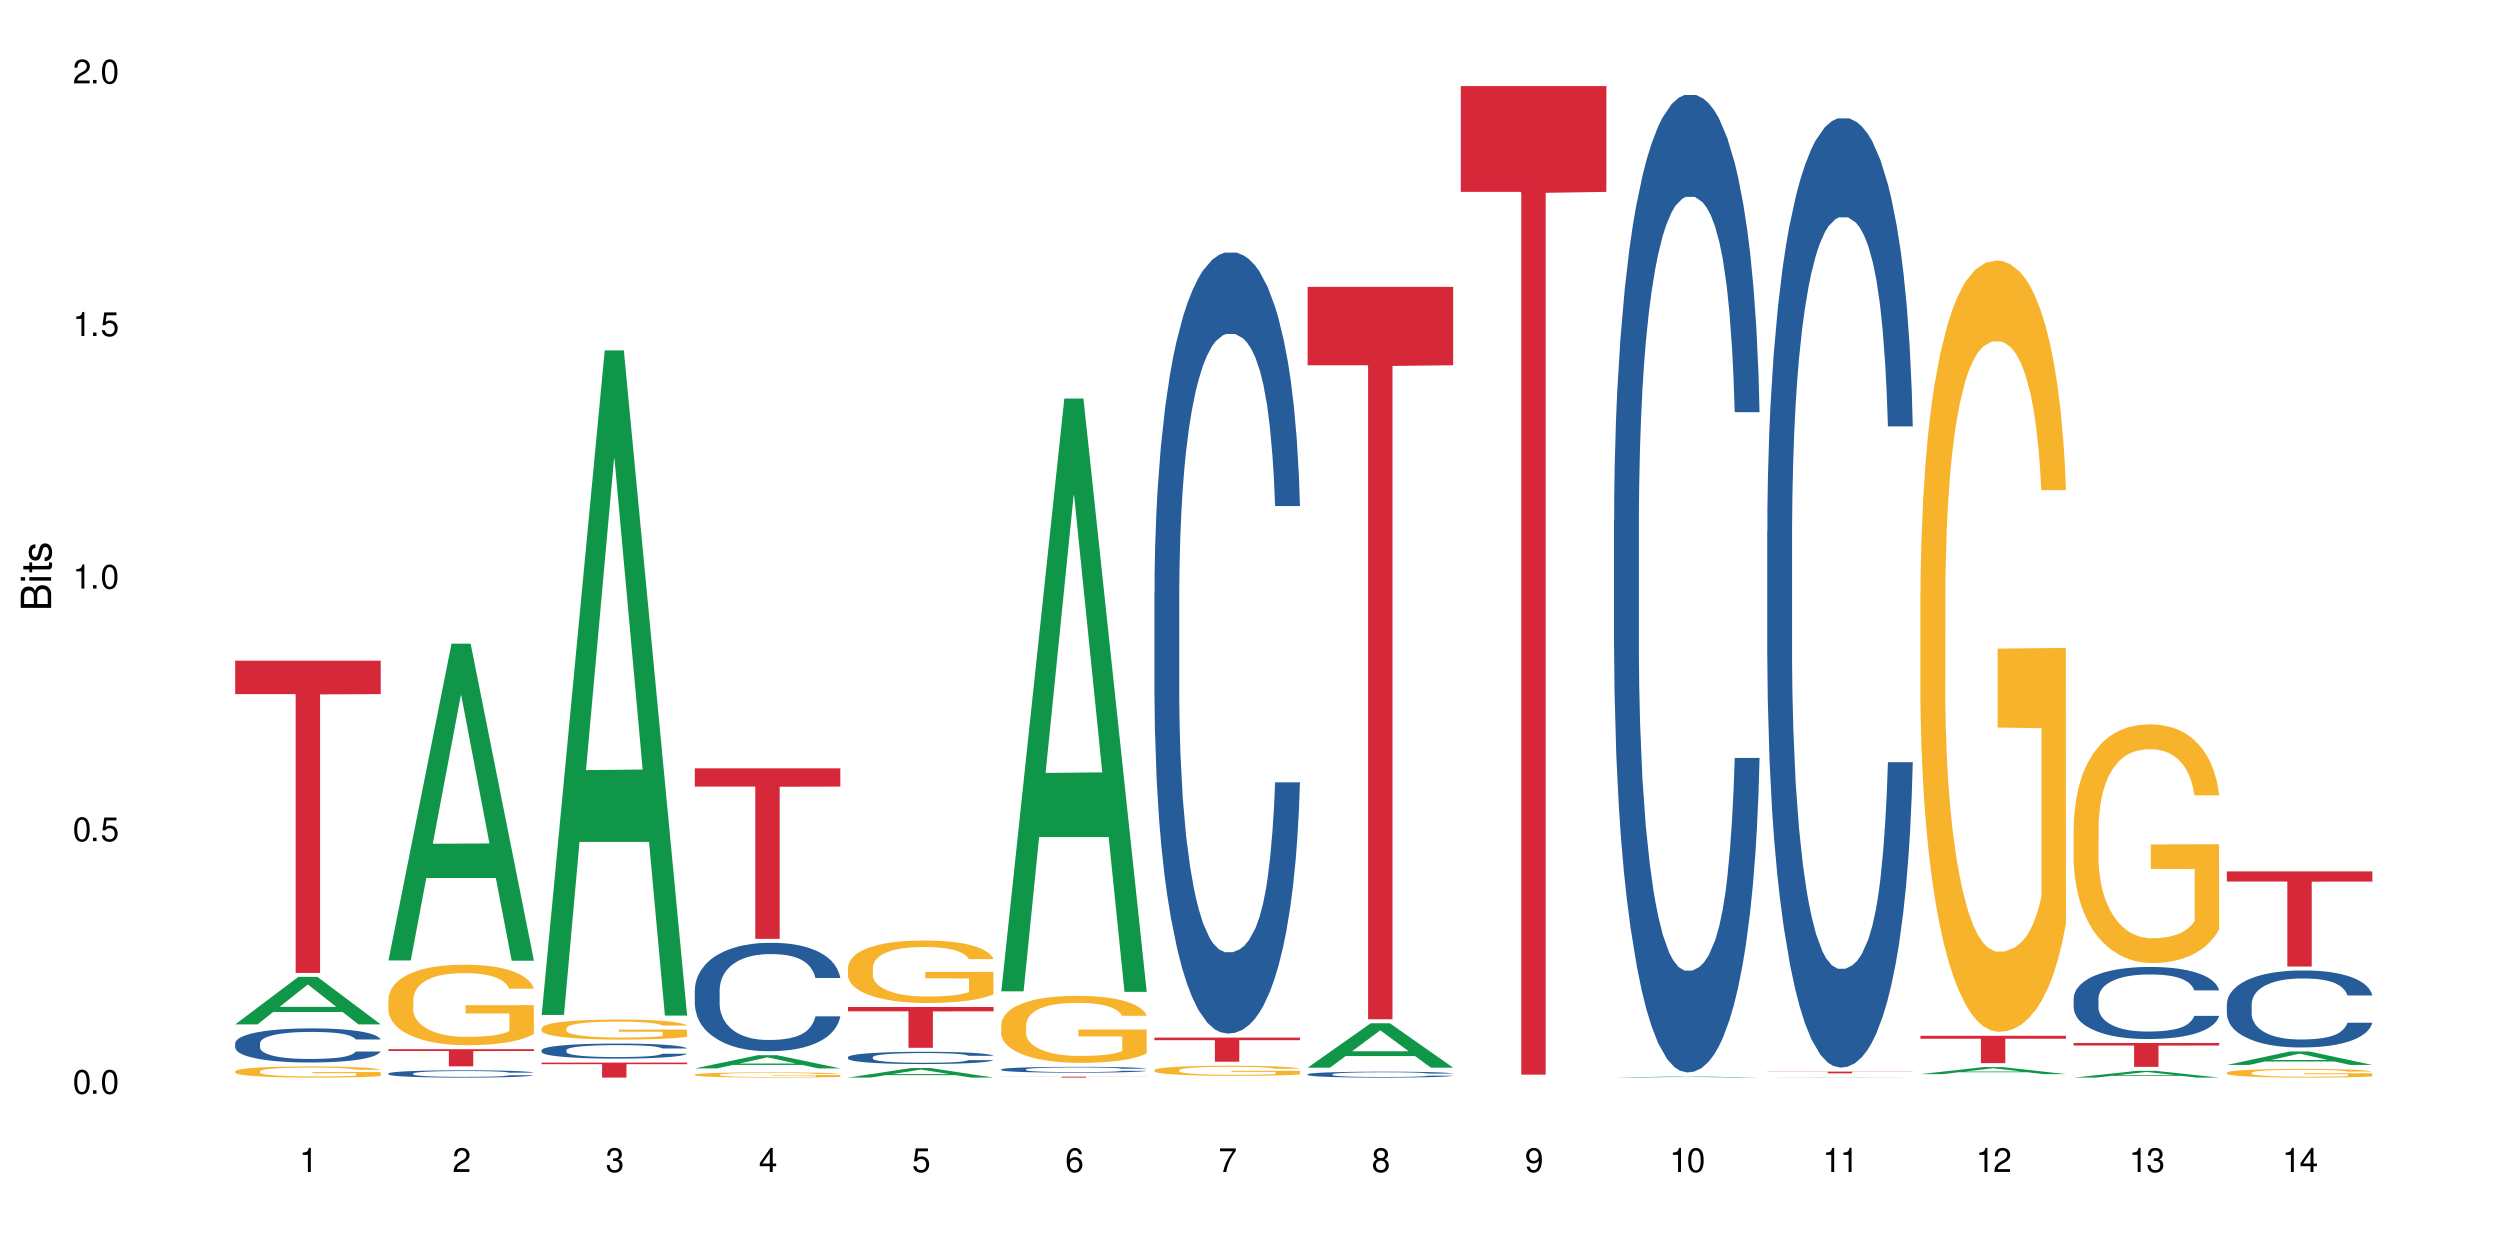 <?xml version="1.0" encoding="UTF-8"?>
<svg xmlns="http://www.w3.org/2000/svg" xmlns:xlink="http://www.w3.org/1999/xlink" width="720" height="360" viewBox="0 0 720 360">
<defs>
<g>
<g id="glyph-0-0">
</g>
<g id="glyph-0-1">
<path d="M 2.641 -6.938 C 2 -6.938 1.422 -6.656 1.078 -6.172 C 0.641 -5.562 0.406 -4.641 0.406 -3.359 C 0.406 -1.016 1.188 0.219 2.641 0.219 C 4.078 0.219 4.859 -1.016 4.859 -3.297 C 4.859 -4.641 4.656 -5.547 4.203 -6.172 C 3.844 -6.656 3.281 -6.938 2.641 -6.938 Z M 2.641 -6.188 C 3.547 -6.188 4 -5.25 4 -3.375 C 4 -1.406 3.562 -0.484 2.625 -0.484 C 1.734 -0.484 1.281 -1.438 1.281 -3.344 C 1.281 -5.25 1.734 -6.188 2.641 -6.188 Z M 2.641 -6.188 "/>
</g>
<g id="glyph-0-2">
<path d="M 1.828 -1 L 0.828 -1 L 0.828 0 L 1.828 0 Z M 1.828 -1 "/>
</g>
<g id="glyph-0-3">
<path d="M 4.562 -6.797 L 1.062 -6.797 L 0.547 -3.094 L 1.328 -3.094 C 1.719 -3.562 2.047 -3.734 2.578 -3.734 C 3.484 -3.734 4.062 -3.109 4.062 -2.094 C 4.062 -1.125 3.484 -0.531 2.578 -0.531 C 1.828 -0.531 1.375 -0.906 1.188 -1.672 L 0.328 -1.672 C 0.453 -1.109 0.547 -0.844 0.75 -0.594 C 1.125 -0.078 1.828 0.219 2.594 0.219 C 3.969 0.219 4.922 -0.781 4.922 -2.219 C 4.922 -3.562 4.031 -4.484 2.719 -4.484 C 2.25 -4.484 1.859 -4.359 1.469 -4.062 L 1.734 -5.969 L 4.562 -5.969 Z M 4.562 -6.797 "/>
</g>
<g id="glyph-0-4">
<path d="M 2.484 -4.938 L 2.484 0 L 3.328 0 L 3.328 -6.938 L 2.766 -6.938 C 2.469 -5.875 2.281 -5.734 0.984 -5.562 L 0.984 -4.938 Z M 2.484 -4.938 "/>
</g>
<g id="glyph-0-5">
<path d="M 4.859 -0.828 L 1.281 -0.828 C 1.359 -1.406 1.672 -1.781 2.5 -2.281 L 3.469 -2.828 C 4.406 -3.344 4.906 -4.062 4.906 -4.906 C 4.906 -5.484 4.672 -6.031 4.266 -6.406 C 3.859 -6.766 3.375 -6.938 2.719 -6.938 C 1.859 -6.938 1.219 -6.625 0.844 -6.031 C 0.609 -5.672 0.5 -5.234 0.484 -4.531 L 1.328 -4.531 C 1.359 -5.016 1.406 -5.281 1.531 -5.516 C 1.75 -5.938 2.188 -6.203 2.703 -6.203 C 3.469 -6.203 4.031 -5.641 4.031 -4.891 C 4.031 -4.344 3.719 -3.859 3.125 -3.516 L 2.234 -3 C 0.812 -2.172 0.406 -1.531 0.328 -0.016 L 4.859 -0.016 Z M 4.859 -0.828 "/>
</g>
<g id="glyph-0-6">
<path d="M 2.125 -3.188 L 2.578 -3.188 C 3.5 -3.188 3.984 -2.766 3.984 -1.922 C 3.984 -1.062 3.469 -0.531 2.594 -0.531 C 1.656 -0.531 1.203 -1 1.156 -2.016 L 0.312 -2.016 C 0.344 -1.453 0.438 -1.094 0.609 -0.781 C 0.953 -0.109 1.625 0.219 2.547 0.219 C 3.953 0.219 4.859 -0.625 4.859 -1.938 C 4.859 -2.828 4.516 -3.297 3.703 -3.594 C 4.344 -3.844 4.656 -4.328 4.656 -5.031 C 4.656 -6.219 3.875 -6.938 2.578 -6.938 C 1.203 -6.938 0.484 -6.172 0.453 -4.703 L 1.297 -4.703 C 1.312 -5.125 1.344 -5.359 1.453 -5.578 C 1.641 -5.969 2.062 -6.203 2.594 -6.203 C 3.344 -6.203 3.797 -5.75 3.797 -5 C 3.797 -4.516 3.609 -4.219 3.25 -4.047 C 3.016 -3.953 2.703 -3.922 2.125 -3.906 Z M 2.125 -3.188 "/>
</g>
<g id="glyph-0-7">
<path d="M 3.141 -1.672 L 3.141 0 L 3.984 0 L 3.984 -1.672 L 4.984 -1.672 L 4.984 -2.438 L 3.984 -2.438 L 3.984 -6.938 L 3.359 -6.938 L 0.266 -2.578 L 0.266 -1.672 Z M 3.141 -2.438 L 1 -2.438 L 3.141 -5.5 Z M 3.141 -2.438 "/>
</g>
<g id="glyph-0-8">
<path d="M 4.781 -5.125 C 4.609 -6.266 3.891 -6.938 2.844 -6.938 C 2.094 -6.938 1.422 -6.578 1.031 -5.953 C 0.594 -5.266 0.406 -4.422 0.406 -3.172 C 0.406 -2 0.578 -1.25 0.984 -0.641 C 1.359 -0.078 1.953 0.219 2.703 0.219 C 3.984 0.219 4.922 -0.75 4.922 -2.094 C 4.922 -3.375 4.062 -4.281 2.844 -4.281 C 2.172 -4.281 1.641 -4.031 1.281 -3.516 C 1.281 -5.234 1.828 -6.188 2.797 -6.188 C 3.391 -6.188 3.797 -5.797 3.938 -5.125 Z M 2.734 -3.531 C 3.547 -3.531 4.062 -2.953 4.062 -2.031 C 4.062 -1.156 3.484 -0.531 2.703 -0.531 C 1.922 -0.531 1.328 -1.188 1.328 -2.078 C 1.328 -2.938 1.906 -3.531 2.734 -3.531 Z M 2.734 -3.531 "/>
</g>
<g id="glyph-0-9">
<path d="M 4.984 -6.797 L 0.438 -6.797 L 0.438 -5.969 L 4.109 -5.969 C 2.5 -3.656 1.828 -2.234 1.328 0 L 2.219 0 C 2.594 -2.172 3.453 -4.047 4.984 -6.094 Z M 4.984 -6.797 "/>
</g>
<g id="glyph-0-10">
<path d="M 3.75 -3.656 C 4.469 -4.094 4.688 -4.438 4.688 -5.078 C 4.688 -6.172 3.844 -6.938 2.641 -6.938 C 1.438 -6.938 0.594 -6.172 0.594 -5.094 C 0.594 -4.438 0.812 -4.094 1.516 -3.656 C 0.734 -3.266 0.359 -2.703 0.359 -1.922 C 0.359 -0.656 1.281 0.219 2.641 0.219 C 3.984 0.219 4.922 -0.656 4.922 -1.922 C 4.922 -2.703 4.531 -3.266 3.75 -3.656 Z M 2.641 -6.188 C 3.359 -6.188 3.812 -5.75 3.812 -5.062 C 3.812 -4.406 3.344 -3.984 2.641 -3.984 C 1.922 -3.984 1.453 -4.406 1.453 -5.078 C 1.453 -5.75 1.922 -6.188 2.641 -6.188 Z M 2.641 -3.266 C 3.484 -3.266 4.062 -2.719 4.062 -1.906 C 4.062 -1.078 3.484 -0.531 2.625 -0.531 C 1.797 -0.531 1.219 -1.094 1.219 -1.906 C 1.219 -2.719 1.781 -3.266 2.641 -3.266 Z M 2.641 -3.266 "/>
</g>
<g id="glyph-0-11">
<path d="M 0.516 -1.578 C 0.672 -0.453 1.406 0.219 2.438 0.219 C 3.188 0.219 3.859 -0.141 4.266 -0.766 C 4.688 -1.453 4.891 -2.297 4.891 -3.547 C 4.891 -4.719 4.703 -5.453 4.312 -6.078 C 3.938 -6.641 3.344 -6.938 2.594 -6.938 C 1.297 -6.938 0.359 -5.969 0.359 -4.625 C 0.359 -3.344 1.234 -2.453 2.453 -2.453 C 3.094 -2.453 3.578 -2.672 4.016 -3.203 C 4 -1.484 3.469 -0.531 2.5 -0.531 C 1.906 -0.531 1.484 -0.906 1.359 -1.578 Z M 2.578 -6.203 C 3.375 -6.203 3.969 -5.531 3.969 -4.641 C 3.969 -3.797 3.391 -3.188 2.547 -3.188 C 1.734 -3.188 1.234 -3.766 1.234 -4.688 C 1.234 -5.562 1.797 -6.203 2.578 -6.203 Z M 2.578 -6.203 "/>
</g>
<g id="glyph-1-0">
</g>
<g id="glyph-1-1">
<path d="M 0 -0.953 L 0 -4.891 C 0 -5.719 -0.234 -6.344 -0.734 -6.797 C -1.188 -7.234 -1.812 -7.469 -2.5 -7.469 C -3.547 -7.469 -4.188 -7 -4.625 -5.875 C -4.984 -6.688 -5.625 -7.094 -6.531 -7.094 C -7.172 -7.094 -7.734 -6.859 -8.141 -6.391 C -8.562 -5.922 -8.75 -5.344 -8.75 -4.5 L -8.75 -0.953 Z M -4.984 -2.062 L -7.766 -2.062 L -7.766 -4.219 C -7.766 -4.844 -7.688 -5.203 -7.453 -5.5 C -7.219 -5.812 -6.859 -5.969 -6.375 -5.969 C -5.891 -5.969 -5.531 -5.812 -5.297 -5.5 C -5.062 -5.203 -4.984 -4.844 -4.984 -4.219 Z M -0.984 -2.062 L -4 -2.062 L -4 -4.781 C -4 -5.766 -3.438 -6.359 -2.484 -6.359 C -1.547 -6.359 -0.984 -5.766 -0.984 -4.781 Z M -0.984 -2.062 "/>
</g>
<g id="glyph-1-2">
<path d="M -6.281 -1.797 L -6.281 -0.797 L 0 -0.797 L 0 -1.797 Z M -8.75 -1.797 L -8.75 -0.797 L -7.484 -0.797 L -7.484 -1.797 Z M -8.75 -1.797 "/>
</g>
<g id="glyph-1-3">
<path d="M -6.281 -3.047 L -6.281 -2.016 L -8.016 -2.016 L -8.016 -1.016 L -6.281 -1.016 L -6.281 -0.172 L -5.469 -0.172 L -5.469 -1.016 L -0.719 -1.016 C -0.078 -1.016 0.281 -1.453 0.281 -2.234 C 0.281 -2.5 0.25 -2.719 0.188 -3.047 L -0.641 -3.047 C -0.609 -2.906 -0.594 -2.766 -0.594 -2.562 C -0.594 -2.141 -0.719 -2.016 -1.156 -2.016 L -5.469 -2.016 L -5.469 -3.047 Z M -6.281 -3.047 "/>
</g>
<g id="glyph-1-4">
<path d="M -4.531 -5.25 C -5.766 -5.25 -6.469 -4.422 -6.469 -2.969 C -6.469 -1.516 -5.719 -0.562 -4.547 -0.562 C -3.562 -0.562 -3.094 -1.062 -2.734 -2.562 L -2.516 -3.484 C -2.344 -4.188 -2.094 -4.469 -1.641 -4.469 C -1.047 -4.469 -0.641 -3.875 -0.641 -3 C -0.641 -2.453 -0.797 -2 -1.062 -1.75 C -1.25 -1.594 -1.422 -1.531 -1.875 -1.469 L -1.875 -0.406 C -0.422 -0.453 0.281 -1.266 0.281 -2.922 C 0.281 -4.5 -0.5 -5.516 -1.719 -5.516 C -2.656 -5.516 -3.172 -4.984 -3.469 -3.734 L -3.703 -2.766 C -3.891 -1.953 -4.156 -1.609 -4.594 -1.609 C -5.188 -1.609 -5.547 -2.125 -5.547 -2.938 C -5.547 -3.75 -5.203 -4.172 -4.531 -4.203 Z M -4.531 -5.25 "/>
</g>
</g>
</defs>
<rect x="-72" y="-36" width="864" height="432" fill="rgb(100%, 100%, 100%)" fill-opacity="1"/>
<path fill-rule="nonzero" fill="rgb(6.275%, 58.824%, 28.235%)" fill-opacity="1" d="M 67.73 295.023 L 67.777 295.008 L 85.914 281.344 L 91.422 281.344 L 109.648 295.035 L 103.242 295.035 L 98.676 291.461 L 78.656 291.461 L 74.18 295.023 L 67.73 295.023 L 80.582 289.984 L 96.84 289.969 L 88.734 283.582 L 88.645 283.57 L 88.555 283.605 L 80.539 289.969 L 80.582 289.984 Z M 67.73 295.023 "/>
<path fill-rule="nonzero" fill="rgb(14.51%, 36.078%, 60%)" fill-opacity="1" d="M 67.73 300.449 L 67.781 300.441 L 67.781 300.227 L 67.934 299.887 L 68.293 299.457 L 68.652 299.16 L 69.57 298.629 L 70.848 298.121 L 72.18 297.727 L 73.148 297.492 L 74.02 297.312 L 76.012 296.98 L 77.289 296.809 L 78.672 296.656 L 80.355 296.504 L 81.582 296.414 L 84.344 296.273 L 86.391 296.211 L 87.973 296.184 L 91.398 296.184 L 93.441 296.219 L 94.926 296.262 L 96.562 296.336 L 97.941 296.414 L 100.344 296.613 L 102.492 296.863 L 103.461 297.008 L 104.996 297.285 L 106.172 297.555 L 106.988 297.789 L 107.91 298.121 L 108.727 298.523 L 109.34 298.98 L 109.648 299.367 L 102.492 299.367 L 102.133 299.008 L 101.723 298.73 L 100.957 298.363 L 100.191 298.102 L 99.117 297.84 L 98.145 297.672 L 96.816 297.5 L 95.641 297.395 L 94.414 297.312 L 93.238 297.258 L 90.988 297.203 L 88.383 297.203 L 87.41 297.223 L 85.418 297.293 L 84.344 297.355 L 82.812 297.484 L 81.738 297.598 L 80.461 297.777 L 79.59 297.93 L 78.516 298.164 L 77.75 298.371 L 76.883 298.668 L 76.371 298.891 L 75.91 299.141 L 75.5 299.438 L 75.195 299.75 L 74.988 300.082 L 74.887 300.406 L 74.887 301.797 L 74.988 302.121 L 75.246 302.496 L 75.91 303.043 L 76.883 303.52 L 78.004 303.895 L 79.078 304.164 L 79.691 304.289 L 80.512 304.434 L 81.789 304.613 L 83.629 304.793 L 84.703 304.863 L 86.34 304.934 L 88.023 304.973 L 90.273 304.973 L 92.27 304.934 L 93.598 304.891 L 94.977 304.82 L 96.867 304.668 L 98.043 304.523 L 99.066 304.352 L 99.832 304.184 L 100.344 304.039 L 101.109 303.762 L 101.723 303.457 L 102.184 303.141 L 102.492 302.836 L 109.648 302.836 L 109.34 303.195 L 108.883 303.547 L 108.422 303.805 L 107.707 304.117 L 106.887 304.398 L 105.711 304.711 L 104.742 304.918 L 103.461 305.141 L 102.285 305.312 L 101.008 305.465 L 99.117 305.645 L 97.891 305.734 L 96.562 305.812 L 94.977 305.887 L 92.984 305.949 L 90.836 305.984 L 88.844 305.992 L 86.695 305.977 L 85.109 305.941 L 83.016 305.859 L 80.41 305.699 L 78.516 305.527 L 77.035 305.355 L 75.758 305.176 L 74.324 304.934 L 72.484 304.539 L 71.359 304.234 L 70.594 303.984 L 69.723 303.637 L 69.109 303.32 L 68.395 302.82 L 67.883 302.184 L 67.73 301.688 Z M 67.73 300.449 "/>
<path fill-rule="nonzero" fill="rgb(96.863%, 70.196%, 16.863%)" fill-opacity="1" d="M 67.73 308.516 L 67.781 308.512 L 67.781 308.453 L 67.988 308.32 L 68.496 308.141 L 69.164 307.988 L 69.879 307.871 L 70.34 307.812 L 71.105 307.723 L 71.77 307.66 L 73.457 307.527 L 75.602 307.402 L 76.777 307.352 L 78.109 307.301 L 80 307.246 L 80.867 307.227 L 83.527 307.18 L 86.543 307.148 L 89.863 307.141 L 91.398 307.145 L 93.496 307.156 L 96.355 307.188 L 97.992 307.215 L 99.27 307.246 L 100.602 307.285 L 102.234 307.344 L 103.77 307.414 L 104.996 307.484 L 106.223 307.57 L 107.246 307.664 L 108.113 307.766 L 108.883 307.891 L 109.34 307.992 L 109.648 308.098 L 102.543 308.098 L 102.133 307.992 L 101.672 307.914 L 100.906 307.816 L 100.141 307.746 L 99.375 307.691 L 97.941 307.613 L 96.715 307.566 L 95.18 307.527 L 93.699 307.5 L 92.012 307.484 L 90.988 307.477 L 88.281 307.477 L 85.828 307.496 L 84.395 307.52 L 83.375 307.543 L 81.941 307.59 L 81.074 307.625 L 80.562 307.648 L 79.027 307.738 L 78.004 307.82 L 77.445 307.875 L 76.727 307.965 L 76.215 308.043 L 75.652 308.16 L 75.348 308.25 L 74.938 308.449 L 74.887 308.977 L 75.039 309.086 L 75.348 309.207 L 75.758 309.312 L 76.371 309.422 L 76.984 309.508 L 78.059 309.621 L 78.977 309.699 L 79.691 309.75 L 81.074 309.828 L 81.637 309.855 L 82.965 309.906 L 84.344 309.949 L 86.031 309.984 L 87.309 310 L 89.355 310.016 L 91.961 310.016 L 95.027 309.996 L 96.969 309.973 L 98.301 309.949 L 99.168 309.93 L 100.242 309.898 L 101.008 309.867 L 101.723 309.836 L 102.594 309.785 L 102.594 309.086 L 89.969 309.082 L 89.969 308.754 L 109.598 308.754 L 109.648 309.898 L 108.574 309.977 L 107.246 310.055 L 105.969 310.113 L 104.637 310.16 L 102.746 310.219 L 101.215 310.254 L 98.863 310.293 L 96.715 310.32 L 94.465 310.336 L 92.473 310.348 L 90.121 310.348 L 88.023 310.344 L 85.777 310.324 L 83.988 310.301 L 82.352 310.273 L 80.715 310.234 L 78.672 310.172 L 77.34 310.125 L 75.961 310.062 L 74.582 309.988 L 73.355 309.91 L 72.535 309.848 L 71.719 309.777 L 70.848 309.691 L 70.031 309.59 L 69.418 309.5 L 68.855 309.398 L 68.445 309.301 L 68.039 309.168 L 67.832 309.062 L 67.73 308.973 Z M 67.73 308.516 "/>
<path fill-rule="nonzero" fill="rgb(83.922%, 15.686%, 22.353%)" fill-opacity="1" d="M 67.73 190.277 L 109.648 190.277 L 109.648 199.902 L 92.18 199.988 L 92.18 280.199 L 85.148 280.199 L 85.148 200.07 L 85.047 199.902 L 67.73 199.902 Z M 67.73 190.277 "/>
<path fill-rule="nonzero" fill="rgb(6.275%, 58.824%, 28.235%)" fill-opacity="1" d="M 111.855 276.609 L 111.898 276.523 L 130.035 185.379 L 135.543 185.379 L 153.77 276.695 L 147.367 276.695 L 142.801 252.859 L 122.781 252.859 L 118.301 276.609 L 111.855 276.609 L 124.707 243 L 140.961 242.914 L 132.855 200.301 L 132.766 200.215 L 132.68 200.473 L 124.66 242.914 L 124.707 243 Z M 111.855 276.609 "/>
<path fill-rule="nonzero" fill="rgb(14.51%, 36.078%, 60%)" fill-opacity="1" d="M 111.855 309.164 L 111.906 309.16 L 111.906 309.113 L 112.059 309.043 L 112.418 308.949 L 112.773 308.887 L 113.695 308.773 L 114.973 308.664 L 116.301 308.578 L 117.273 308.527 L 118.141 308.492 L 120.137 308.418 L 121.414 308.383 L 122.793 308.352 L 124.48 308.316 L 125.707 308.297 L 128.469 308.27 L 130.512 308.254 L 132.098 308.25 L 135.523 308.25 L 137.566 308.258 L 139.047 308.266 L 140.684 308.281 L 142.066 308.297 L 144.469 308.34 L 146.613 308.395 L 147.586 308.426 L 149.117 308.484 L 150.293 308.543 L 151.113 308.594 L 152.031 308.664 L 152.852 308.75 L 153.465 308.848 L 153.77 308.93 L 146.613 308.93 L 146.258 308.852 L 145.848 308.793 L 145.082 308.715 L 144.312 308.66 L 143.242 308.605 L 142.27 308.566 L 140.941 308.531 L 139.766 308.508 L 138.539 308.492 L 137.363 308.48 L 135.113 308.469 L 132.504 308.469 L 131.535 308.473 L 129.539 308.488 L 128.469 308.5 L 126.934 308.527 L 125.859 308.551 L 124.582 308.59 L 123.715 308.621 L 122.641 308.672 L 121.875 308.719 L 121.004 308.781 L 120.492 308.828 L 120.031 308.883 L 119.625 308.945 L 119.316 309.012 L 119.113 309.082 L 119.012 309.152 L 119.012 309.449 L 119.113 309.52 L 119.367 309.602 L 120.031 309.719 L 121.004 309.82 L 122.129 309.898 L 123.203 309.957 L 123.816 309.984 L 124.633 310.016 L 125.91 310.055 L 127.75 310.094 L 128.824 310.109 L 130.461 310.121 L 132.148 310.129 L 134.398 310.129 L 136.391 310.121 L 137.719 310.113 L 139.102 310.098 L 140.992 310.066 L 142.168 310.035 L 143.188 309.996 L 143.957 309.961 L 144.469 309.93 L 145.234 309.871 L 145.848 309.805 L 146.309 309.738 L 146.613 309.672 L 153.77 309.672 L 153.465 309.75 L 153.004 309.824 L 152.543 309.883 L 151.828 309.949 L 151.012 310.008 L 149.836 310.074 L 148.863 310.117 L 147.586 310.168 L 146.41 310.203 L 145.133 310.234 L 143.242 310.273 L 142.012 310.293 L 140.684 310.312 L 139.102 310.328 L 137.105 310.34 L 134.961 310.348 L 132.965 310.348 L 130.82 310.344 L 129.234 310.34 L 127.137 310.32 L 124.531 310.285 L 122.641 310.25 L 121.156 310.215 L 119.879 310.176 L 118.449 310.121 L 116.609 310.039 L 115.484 309.973 L 114.715 309.918 L 113.848 309.844 L 113.234 309.777 L 112.52 309.668 L 112.008 309.535 L 111.855 309.426 Z M 111.855 309.164 "/>
<path fill-rule="nonzero" fill="rgb(96.863%, 70.196%, 16.863%)" fill-opacity="1" d="M 111.855 287.77 L 111.906 287.75 L 111.906 287.324 L 112.109 286.371 L 112.621 285.059 L 113.285 283.98 L 114 283.133 L 114.461 282.691 L 115.227 282.055 L 115.891 281.59 L 117.578 280.637 L 119.727 279.746 L 120.902 279.367 L 122.23 279.008 L 124.121 278.605 L 124.992 278.457 L 127.648 278.117 L 130.664 277.906 L 133.988 277.844 L 135.523 277.863 L 137.617 277.949 L 140.48 278.18 L 142.117 278.395 L 143.395 278.605 L 144.723 278.879 L 146.359 279.305 L 147.891 279.812 L 149.117 280.32 L 150.348 280.953 L 151.367 281.633 L 152.238 282.371 L 153.004 283.262 L 153.465 284 L 153.77 284.742 L 146.664 284.742 L 146.258 284 L 145.797 283.43 L 145.031 282.73 L 144.262 282.223 L 143.496 281.82 L 142.066 281.27 L 140.84 280.934 L 139.305 280.637 L 137.82 280.445 L 136.137 280.32 L 135.113 280.277 L 132.402 280.277 L 129.949 280.426 L 128.52 280.594 L 127.496 280.762 L 126.066 281.082 L 125.195 281.336 L 124.684 281.504 L 123.152 282.16 L 122.129 282.754 L 121.566 283.156 L 120.852 283.789 L 120.34 284.363 L 119.777 285.207 L 119.469 285.844 L 119.062 287.281 L 119.012 291.094 L 119.164 291.898 L 119.469 292.766 L 119.879 293.527 L 120.492 294.332 L 121.105 294.945 L 122.18 295.77 L 123.102 296.32 L 123.816 296.68 L 125.195 297.254 L 125.758 297.441 L 127.086 297.824 L 128.469 298.121 L 130.152 298.375 L 131.434 298.5 L 133.477 298.605 L 136.082 298.605 L 139.152 298.48 L 141.094 298.312 L 142.422 298.141 L 143.293 297.992 L 144.363 297.762 L 145.133 297.551 L 145.848 297.316 L 146.715 296.957 L 146.715 291.898 L 134.09 291.875 L 134.09 289.504 L 153.719 289.484 L 153.77 297.762 L 152.699 298.332 L 151.367 298.883 L 150.09 299.305 L 148.762 299.664 L 146.871 300.066 L 145.336 300.32 L 142.984 300.617 L 140.84 300.809 L 138.59 300.938 L 136.594 301 L 134.242 301.02 L 132.148 300.977 L 129.898 300.852 L 128.109 300.684 L 126.473 300.469 L 124.84 300.195 L 122.793 299.75 L 121.465 299.391 L 120.082 298.945 L 118.703 298.418 L 117.477 297.844 L 116.66 297.402 L 115.84 296.895 L 114.973 296.258 L 114.152 295.539 L 113.539 294.883 L 112.98 294.141 L 112.57 293.441 L 112.16 292.488 L 111.957 291.727 L 111.855 291.07 Z M 111.855 287.77 "/>
<path fill-rule="nonzero" fill="rgb(83.922%, 15.686%, 22.353%)" fill-opacity="1" d="M 111.855 302.168 L 153.77 302.168 L 153.77 302.695 L 136.301 302.699 L 136.301 307.102 L 129.273 307.102 L 129.273 302.703 L 129.172 302.695 L 111.855 302.695 Z M 111.855 302.168 "/>
<path fill-rule="nonzero" fill="rgb(6.275%, 58.824%, 28.235%)" fill-opacity="1" d="M 155.977 292.309 L 156.023 292.129 L 174.16 100.918 L 179.668 100.918 L 197.895 292.488 L 191.488 292.488 L 186.922 242.484 L 166.902 242.484 L 162.426 292.309 L 155.977 292.309 L 168.828 221.797 L 185.086 221.617 L 176.98 132.215 L 176.891 132.035 L 176.801 132.578 L 168.785 221.617 L 168.828 221.797 Z M 155.977 292.309 "/>
<path fill-rule="nonzero" fill="rgb(14.51%, 36.078%, 60%)" fill-opacity="1" d="M 155.977 302.434 L 156.027 302.43 L 156.027 302.332 L 156.18 302.184 L 156.539 301.992 L 156.898 301.863 L 157.816 301.629 L 159.094 301.402 L 160.426 301.23 L 161.395 301.129 L 162.266 301.047 L 164.258 300.902 L 165.535 300.828 L 166.918 300.758 L 168.602 300.691 L 169.828 300.652 L 172.59 300.59 L 174.637 300.562 L 176.219 300.551 L 179.645 300.551 L 181.688 300.566 L 183.172 300.586 L 184.809 300.617 L 186.188 300.652 L 188.59 300.738 L 190.738 300.852 L 191.707 300.914 L 193.242 301.035 L 194.418 301.156 L 195.234 301.258 L 196.156 301.402 L 196.973 301.582 L 197.586 301.785 L 197.895 301.953 L 190.738 301.953 L 190.379 301.797 L 189.969 301.672 L 189.203 301.512 L 188.438 301.395 L 187.363 301.281 L 186.391 301.207 L 185.062 301.133 L 183.887 301.082 L 182.66 301.047 L 181.484 301.023 L 179.234 301 L 176.629 301 L 175.656 301.008 L 173.664 301.039 L 172.59 301.066 L 171.059 301.125 L 169.984 301.176 L 168.707 301.254 L 167.836 301.32 L 166.762 301.422 L 165.996 301.516 L 165.129 301.645 L 164.617 301.742 L 164.156 301.855 L 163.746 301.984 L 163.441 302.125 L 163.234 302.27 L 163.133 302.414 L 163.133 303.023 L 163.234 303.168 L 163.492 303.332 L 164.156 303.574 L 165.129 303.785 L 166.25 303.949 L 167.324 304.07 L 167.938 304.125 L 168.758 304.188 L 170.035 304.266 L 171.875 304.348 L 172.949 304.379 L 174.582 304.41 L 176.27 304.426 L 178.52 304.426 L 180.512 304.41 L 181.844 304.391 L 183.223 304.359 L 185.113 304.289 L 186.289 304.227 L 187.312 304.152 L 188.078 304.078 L 188.59 304.016 L 189.355 303.891 L 189.969 303.758 L 190.43 303.617 L 190.738 303.484 L 197.895 303.484 L 197.586 303.641 L 197.129 303.797 L 196.668 303.91 L 195.953 304.051 L 195.133 304.172 L 193.957 304.312 L 192.988 304.402 L 191.707 304.5 L 190.531 304.574 L 189.254 304.645 L 187.363 304.723 L 186.137 304.762 L 184.809 304.797 L 183.223 304.828 L 181.23 304.855 L 179.082 304.871 L 177.09 304.875 L 174.941 304.867 L 173.355 304.852 L 171.262 304.816 L 168.652 304.746 L 166.762 304.672 L 165.281 304.594 L 164.004 304.516 L 162.57 304.41 L 160.73 304.234 L 159.605 304.102 L 158.84 303.992 L 157.969 303.836 L 157.355 303.699 L 156.641 303.477 L 156.129 303.195 L 155.977 302.977 Z M 155.977 302.434 "/>
<path fill-rule="nonzero" fill="rgb(96.863%, 70.196%, 16.863%)" fill-opacity="1" d="M 155.977 296.105 L 156.027 296.102 L 156.027 295.996 L 156.234 295.758 L 156.742 295.434 L 157.41 295.164 L 158.125 294.953 L 158.582 294.844 L 159.352 294.684 L 160.016 294.566 L 161.703 294.332 L 163.848 294.109 L 165.023 294.016 L 166.355 293.926 L 168.246 293.824 L 169.113 293.789 L 171.773 293.703 L 174.789 293.652 L 178.109 293.637 L 179.645 293.641 L 181.742 293.664 L 184.602 293.719 L 186.238 293.773 L 187.516 293.824 L 188.848 293.895 L 190.48 294 L 192.016 294.125 L 193.242 294.254 L 194.469 294.41 L 195.492 294.578 L 196.359 294.762 L 197.129 294.984 L 197.586 295.168 L 197.895 295.352 L 190.789 295.352 L 190.379 295.168 L 189.918 295.027 L 189.152 294.852 L 188.387 294.727 L 187.617 294.625 L 186.188 294.488 L 184.961 294.406 L 183.426 294.332 L 181.945 294.285 L 180.258 294.254 L 179.234 294.242 L 176.527 294.242 L 174.074 294.277 L 172.641 294.32 L 171.617 294.363 L 170.188 294.441 L 169.32 294.504 L 168.809 294.547 L 167.273 294.711 L 166.25 294.859 L 165.688 294.957 L 164.973 295.117 L 164.461 295.258 L 163.898 295.469 L 163.594 295.625 L 163.184 295.984 L 163.133 296.934 L 163.285 297.133 L 163.594 297.348 L 164.004 297.539 L 164.617 297.738 L 165.23 297.891 L 166.305 298.098 L 167.223 298.234 L 167.938 298.324 L 169.32 298.465 L 169.883 298.512 L 171.211 298.609 L 172.59 298.68 L 174.277 298.746 L 175.555 298.777 L 177.602 298.801 L 180.207 298.801 L 183.273 298.77 L 185.215 298.73 L 186.547 298.688 L 187.414 298.648 L 188.488 298.594 L 189.254 298.539 L 189.969 298.48 L 190.84 298.391 L 190.84 297.133 L 178.215 297.129 L 178.215 296.539 L 197.844 296.531 L 197.895 298.594 L 196.82 298.734 L 195.492 298.871 L 194.215 298.977 L 192.883 299.066 L 190.992 299.164 L 189.461 299.23 L 187.109 299.305 L 184.961 299.352 L 182.711 299.383 L 180.719 299.398 L 178.367 299.402 L 176.27 299.391 L 174.023 299.359 L 172.234 299.32 L 170.598 299.266 L 168.961 299.199 L 166.918 299.086 L 165.586 298.996 L 164.207 298.887 L 162.828 298.754 L 161.602 298.613 L 160.781 298.504 L 159.965 298.375 L 159.094 298.219 L 158.277 298.039 L 157.664 297.875 L 157.102 297.691 L 156.691 297.516 L 156.285 297.281 L 156.078 297.09 L 155.977 296.926 Z M 155.977 296.105 "/>
<path fill-rule="nonzero" fill="rgb(83.922%, 15.686%, 22.353%)" fill-opacity="1" d="M 155.977 306.023 L 197.895 306.023 L 197.895 306.484 L 180.426 306.488 L 180.426 310.348 L 173.395 310.348 L 173.395 306.496 L 173.293 306.484 L 155.977 306.484 Z M 155.977 306.023 "/>
<path fill-rule="nonzero" fill="rgb(6.275%, 58.824%, 28.235%)" fill-opacity="1" d="M 200.102 307.691 L 200.145 307.688 L 218.281 303.902 L 223.789 303.902 L 242.016 307.695 L 235.613 307.695 L 231.047 306.703 L 211.027 306.703 L 206.547 307.691 L 200.102 307.691 L 212.953 306.293 L 229.207 306.293 L 221.102 304.52 L 221.012 304.516 L 220.926 304.527 L 212.906 306.293 L 212.953 306.293 Z M 200.102 307.691 "/>
<path fill-rule="nonzero" fill="rgb(14.51%, 36.078%, 60%)" fill-opacity="1" d="M 200.102 285.125 L 200.152 285.098 L 200.152 284.41 L 200.305 283.328 L 200.664 281.957 L 201.02 281.016 L 201.941 279.332 L 203.219 277.707 L 204.547 276.453 L 205.52 275.711 L 206.387 275.141 L 208.383 274.086 L 209.66 273.543 L 211.039 273.059 L 212.727 272.57 L 213.953 272.285 L 216.715 271.832 L 218.758 271.629 L 220.344 271.547 L 223.77 271.547 L 225.812 271.66 L 227.293 271.801 L 228.93 272.031 L 230.312 272.285 L 232.715 272.914 L 234.859 273.715 L 235.832 274.168 L 237.363 275.055 L 238.539 275.91 L 239.359 276.652 L 240.277 277.707 L 241.098 278.992 L 241.711 280.445 L 242.016 281.672 L 234.859 281.672 L 234.504 280.531 L 234.094 279.648 L 233.328 278.477 L 232.559 277.648 L 231.488 276.824 L 230.516 276.281 L 229.188 275.738 L 228.012 275.395 L 226.785 275.141 L 225.609 274.969 L 223.359 274.797 L 220.75 274.797 L 219.781 274.855 L 217.785 275.082 L 216.715 275.281 L 215.18 275.684 L 214.105 276.051 L 212.828 276.625 L 211.961 277.109 L 210.887 277.852 L 210.117 278.508 L 209.25 279.449 L 208.738 280.16 L 208.277 280.961 L 207.871 281.902 L 207.562 282.898 L 207.359 283.953 L 207.258 284.98 L 207.258 289.402 L 207.359 290.43 L 207.613 291.629 L 208.277 293.367 L 209.25 294.879 L 210.375 296.078 L 211.449 296.934 L 212.062 297.336 L 212.879 297.789 L 214.156 298.359 L 215.996 298.934 L 217.07 299.16 L 218.707 299.387 L 220.395 299.504 L 222.645 299.504 L 224.637 299.387 L 225.965 299.246 L 227.348 299.016 L 229.238 298.531 L 230.414 298.074 L 231.434 297.535 L 232.203 296.992 L 232.715 296.535 L 233.48 295.652 L 234.094 294.68 L 234.555 293.684 L 234.859 292.711 L 242.016 292.711 L 241.711 293.855 L 241.25 294.965 L 240.789 295.793 L 240.074 296.793 L 239.258 297.676 L 238.082 298.676 L 237.109 299.332 L 235.832 300.043 L 234.656 300.586 L 233.379 301.07 L 231.488 301.641 L 230.258 301.926 L 228.93 302.184 L 227.348 302.414 L 225.352 302.613 L 223.207 302.727 L 221.211 302.754 L 219.066 302.699 L 217.48 302.582 L 215.383 302.328 L 212.777 301.812 L 210.887 301.27 L 209.402 300.73 L 208.125 300.16 L 206.695 299.387 L 204.855 298.133 L 203.73 297.164 L 202.961 296.363 L 202.094 295.25 L 201.48 294.254 L 200.766 292.656 L 200.254 290.629 L 200.102 289.062 Z M 200.102 285.125 "/>
<path fill-rule="nonzero" fill="rgb(96.863%, 70.196%, 16.863%)" fill-opacity="1" d="M 200.102 309.488 L 200.152 309.484 L 200.152 309.457 L 200.355 309.395 L 200.867 309.312 L 201.531 309.242 L 202.246 309.184 L 202.707 309.156 L 203.473 309.117 L 204.137 309.086 L 205.824 309.023 L 207.973 308.965 L 209.148 308.941 L 210.477 308.918 L 212.367 308.891 L 213.238 308.883 L 215.895 308.859 L 218.91 308.844 L 222.234 308.84 L 223.77 308.844 L 225.863 308.848 L 228.727 308.863 L 230.363 308.879 L 231.641 308.891 L 232.969 308.91 L 234.605 308.938 L 236.137 308.969 L 237.363 309.004 L 238.594 309.043 L 239.613 309.086 L 240.484 309.137 L 241.25 309.195 L 241.711 309.242 L 242.016 309.289 L 234.91 309.289 L 234.504 309.242 L 234.043 309.203 L 233.277 309.16 L 232.508 309.125 L 231.742 309.102 L 230.312 309.062 L 229.082 309.043 L 227.551 309.023 L 226.066 309.012 L 224.383 309.004 L 223.359 309 L 220.648 309 L 218.195 309.008 L 216.766 309.02 L 215.742 309.031 L 214.312 309.051 L 213.441 309.07 L 212.93 309.078 L 211.398 309.121 L 210.375 309.16 L 209.812 309.188 L 209.098 309.227 L 208.586 309.266 L 208.023 309.32 L 207.715 309.363 L 207.309 309.457 L 207.258 309.703 L 207.41 309.754 L 207.715 309.812 L 208.125 309.863 L 208.738 309.914 L 209.352 309.953 L 210.426 310.008 L 211.348 310.043 L 212.062 310.066 L 213.441 310.105 L 214.004 310.117 L 215.332 310.141 L 216.715 310.16 L 218.398 310.176 L 219.68 310.188 L 221.723 310.191 L 224.328 310.191 L 227.398 310.184 L 229.34 310.172 L 230.668 310.164 L 231.539 310.152 L 232.609 310.137 L 233.379 310.125 L 234.094 310.109 L 234.961 310.086 L 234.961 309.754 L 222.336 309.754 L 222.336 309.602 L 241.965 309.598 L 242.016 310.137 L 240.941 310.176 L 239.613 310.211 L 238.336 310.238 L 237.008 310.262 L 235.117 310.289 L 233.582 310.305 L 231.23 310.324 L 229.082 310.336 L 226.836 310.344 L 224.84 310.348 L 220.395 310.348 L 218.145 310.34 L 216.355 310.328 L 213.082 310.297 L 211.039 310.266 L 209.711 310.242 L 208.328 310.215 L 206.949 310.18 L 205.723 310.145 L 204.906 310.113 L 204.086 310.082 L 203.219 310.039 L 202.398 309.992 L 201.785 309.949 L 201.223 309.902 L 200.816 309.855 L 200.406 309.793 L 200.203 309.746 L 200.102 309.703 Z M 200.102 309.488 "/>
<path fill-rule="nonzero" fill="rgb(83.922%, 15.686%, 22.353%)" fill-opacity="1" d="M 200.102 221.281 L 242.016 221.281 L 242.016 226.539 L 224.547 226.586 L 224.547 270.398 L 217.52 270.398 L 217.52 226.633 L 217.418 226.539 L 200.102 226.539 Z M 200.102 221.281 "/>
<path fill-rule="nonzero" fill="rgb(6.275%, 58.824%, 28.235%)" fill-opacity="1" d="M 244.223 310.348 L 244.27 310.344 L 262.406 307.59 L 267.914 307.59 L 286.141 310.348 L 279.734 310.348 L 275.168 309.629 L 255.148 309.629 L 250.672 310.348 L 244.223 310.348 L 257.074 309.332 L 273.332 309.328 L 265.227 308.043 L 265.137 308.039 L 265.047 308.047 L 257.031 309.328 L 257.074 309.332 Z M 244.223 310.348 "/>
<path fill-rule="nonzero" fill="rgb(14.51%, 36.078%, 60%)" fill-opacity="1" d="M 244.223 304.453 L 244.273 304.449 L 244.273 304.371 L 244.426 304.25 L 244.785 304.094 L 245.145 303.988 L 246.062 303.801 L 247.34 303.617 L 248.672 303.473 L 249.641 303.391 L 250.512 303.324 L 252.504 303.207 L 253.781 303.145 L 255.164 303.09 L 256.848 303.035 L 258.074 303.004 L 260.836 302.953 L 262.883 302.93 L 264.465 302.918 L 267.891 302.918 L 269.934 302.934 L 271.418 302.949 L 273.055 302.973 L 274.434 303.004 L 276.836 303.074 L 278.984 303.164 L 279.953 303.215 L 281.488 303.316 L 282.664 303.414 L 283.48 303.496 L 284.402 303.617 L 285.219 303.762 L 285.832 303.926 L 286.141 304.062 L 278.984 304.062 L 278.625 303.934 L 278.215 303.836 L 277.449 303.703 L 276.684 303.609 L 275.609 303.516 L 274.637 303.453 L 273.309 303.395 L 272.133 303.355 L 270.906 303.324 L 269.73 303.305 L 267.48 303.285 L 264.875 303.285 L 263.902 303.293 L 261.91 303.32 L 260.836 303.34 L 259.305 303.387 L 258.23 303.43 L 256.953 303.492 L 256.082 303.547 L 255.008 303.633 L 254.242 303.707 L 253.371 303.812 L 252.863 303.891 L 252.402 303.984 L 251.992 304.09 L 251.688 304.203 L 251.48 304.32 L 251.379 304.438 L 251.379 304.938 L 251.48 305.051 L 251.738 305.188 L 252.402 305.383 L 253.371 305.555 L 254.496 305.691 L 255.57 305.785 L 256.184 305.832 L 257.004 305.883 L 258.281 305.949 L 260.121 306.012 L 261.195 306.039 L 262.828 306.062 L 264.516 306.078 L 266.766 306.078 L 268.758 306.062 L 270.09 306.047 L 271.469 306.023 L 273.359 305.969 L 274.535 305.914 L 275.559 305.855 L 276.324 305.793 L 276.836 305.742 L 277.602 305.641 L 278.215 305.531 L 278.676 305.418 L 278.984 305.309 L 286.141 305.309 L 285.832 305.438 L 285.371 305.566 L 284.914 305.656 L 284.195 305.77 L 283.379 305.871 L 282.203 305.984 L 281.23 306.059 L 279.953 306.137 L 278.777 306.199 L 277.5 306.254 L 275.609 306.32 L 274.383 306.352 L 273.055 306.379 L 271.469 306.406 L 269.477 306.43 L 267.328 306.441 L 265.336 306.445 L 263.188 306.438 L 261.602 306.426 L 259.508 306.395 L 256.898 306.34 L 255.008 306.277 L 253.527 306.215 L 252.25 306.152 L 250.816 306.062 L 248.977 305.922 L 247.852 305.812 L 247.086 305.723 L 246.215 305.598 L 245.602 305.484 L 244.887 305.305 L 244.375 305.074 L 244.223 304.898 Z M 244.223 304.453 "/>
<path fill-rule="nonzero" fill="rgb(96.863%, 70.196%, 16.863%)" fill-opacity="1" d="M 244.223 278.57 L 244.273 278.555 L 244.273 278.227 L 244.477 277.488 L 244.988 276.469 L 245.652 275.629 L 246.371 274.973 L 246.828 274.625 L 247.598 274.133 L 248.262 273.773 L 249.949 273.031 L 252.094 272.344 L 253.27 272.047 L 254.602 271.766 L 256.492 271.453 L 257.359 271.34 L 260.02 271.078 L 263.035 270.914 L 266.355 270.863 L 267.891 270.879 L 269.988 270.945 L 272.848 271.125 L 274.484 271.289 L 275.762 271.453 L 277.094 271.668 L 278.727 271.996 L 280.262 272.391 L 281.488 272.785 L 282.715 273.277 L 283.738 273.805 L 284.605 274.379 L 285.371 275.07 L 285.832 275.645 L 286.141 276.223 L 279.035 276.223 L 278.625 275.645 L 278.164 275.203 L 277.398 274.66 L 276.633 274.266 L 275.863 273.953 L 274.434 273.527 L 273.207 273.262 L 271.672 273.031 L 270.191 272.887 L 268.504 272.785 L 267.48 272.754 L 264.773 272.754 L 262.32 272.867 L 260.887 273 L 259.863 273.133 L 258.434 273.379 L 257.566 273.574 L 257.055 273.707 L 255.52 274.215 L 254.496 274.676 L 253.934 274.988 L 253.219 275.48 L 252.707 275.926 L 252.145 276.582 L 251.84 277.074 L 251.43 278.191 L 251.379 281.152 L 251.531 281.777 L 251.84 282.449 L 252.25 283.043 L 252.863 283.664 L 253.477 284.141 L 254.547 284.785 L 255.469 285.211 L 256.184 285.488 L 257.566 285.934 L 258.129 286.082 L 259.457 286.379 L 260.836 286.609 L 262.523 286.805 L 263.801 286.902 L 265.848 286.984 L 268.453 286.984 L 271.52 286.887 L 273.461 286.754 L 274.793 286.625 L 275.66 286.508 L 276.734 286.328 L 277.5 286.164 L 278.215 285.984 L 279.086 285.703 L 279.086 281.777 L 266.461 281.758 L 266.461 279.918 L 286.09 279.902 L 286.141 286.328 L 285.066 286.773 L 283.738 287.199 L 282.461 287.527 L 281.129 287.809 L 279.238 288.121 L 277.707 288.316 L 275.355 288.547 L 273.207 288.695 L 270.957 288.793 L 268.965 288.844 L 266.613 288.859 L 264.516 288.828 L 262.27 288.727 L 260.477 288.598 L 258.844 288.434 L 257.207 288.219 L 255.164 287.871 L 253.832 287.594 L 252.453 287.25 L 251.074 286.836 L 249.848 286.395 L 249.027 286.047 L 248.211 285.656 L 247.34 285.16 L 246.523 284.602 L 245.91 284.094 L 245.348 283.52 L 244.938 282.977 L 244.531 282.234 L 244.324 281.645 L 244.223 281.137 Z M 244.223 278.57 "/>
<path fill-rule="nonzero" fill="rgb(83.922%, 15.686%, 22.353%)" fill-opacity="1" d="M 244.223 290.008 L 286.141 290.008 L 286.141 291.266 L 268.672 291.277 L 268.672 301.773 L 261.641 301.773 L 261.641 291.289 L 261.539 291.266 L 244.223 291.266 Z M 244.223 290.008 "/>
<path fill-rule="nonzero" fill="rgb(6.275%, 58.824%, 28.235%)" fill-opacity="1" d="M 288.348 285.504 L 288.391 285.344 L 306.527 114.773 L 312.035 114.773 L 330.262 285.664 L 323.859 285.664 L 319.289 241.055 L 299.273 241.055 L 294.793 285.504 L 288.348 285.504 L 301.199 222.602 L 317.453 222.441 L 309.348 142.695 L 309.258 142.535 L 309.172 143.016 L 301.152 222.441 L 301.199 222.602 Z M 288.348 285.504 "/>
<path fill-rule="nonzero" fill="rgb(14.51%, 36.078%, 60%)" fill-opacity="1" d="M 288.348 307.984 L 288.398 307.984 L 288.398 307.945 L 288.551 307.887 L 288.906 307.812 L 289.266 307.766 L 290.188 307.672 L 291.465 307.586 L 292.793 307.52 L 293.766 307.477 L 294.633 307.445 L 296.629 307.391 L 297.906 307.359 L 299.285 307.336 L 300.973 307.309 L 302.199 307.293 L 304.961 307.27 L 307.004 307.258 L 308.59 307.254 L 312.012 307.254 L 314.059 307.258 L 315.539 307.266 L 317.176 307.281 L 318.559 307.293 L 320.961 307.328 L 323.105 307.371 L 324.078 307.395 L 325.609 307.441 L 326.785 307.488 L 327.605 307.527 L 328.523 307.586 L 329.344 307.656 L 329.957 307.734 L 330.262 307.801 L 323.105 307.801 L 322.75 307.738 L 322.34 307.691 L 321.574 307.625 L 320.805 307.582 L 319.73 307.539 L 318.762 307.508 L 317.434 307.48 L 316.258 307.461 L 315.031 307.445 L 313.855 307.438 L 311.605 307.43 L 308.027 307.43 L 306.031 307.445 L 304.961 307.453 L 303.426 307.477 L 302.352 307.496 L 301.074 307.527 L 300.207 307.555 L 299.133 307.594 L 298.363 307.629 L 297.496 307.68 L 296.984 307.719 L 296.523 307.762 L 296.117 307.812 L 295.809 307.863 L 295.605 307.922 L 295.504 307.977 L 295.504 308.215 L 295.605 308.27 L 295.859 308.336 L 296.523 308.43 L 297.496 308.512 L 298.621 308.574 L 299.695 308.621 L 300.309 308.645 L 301.125 308.668 L 302.402 308.699 L 304.242 308.73 L 305.316 308.742 L 306.953 308.754 L 308.641 308.762 L 310.891 308.762 L 312.883 308.754 L 314.211 308.746 L 315.594 308.734 L 317.484 308.707 L 318.66 308.684 L 319.68 308.652 L 320.449 308.625 L 320.961 308.602 L 321.727 308.551 L 322.34 308.5 L 322.801 308.445 L 323.105 308.395 L 330.262 308.395 L 329.957 308.457 L 329.496 308.516 L 329.035 308.559 L 328.32 308.613 L 327.504 308.66 L 326.328 308.715 L 325.355 308.75 L 324.078 308.789 L 322.902 308.816 L 321.625 308.844 L 319.73 308.875 L 318.504 308.891 L 317.176 308.906 L 315.594 308.918 L 313.598 308.926 L 311.453 308.934 L 307.312 308.934 L 305.727 308.926 L 303.629 308.91 L 301.023 308.883 L 299.133 308.855 L 297.648 308.824 L 296.371 308.797 L 294.941 308.754 L 293.102 308.688 L 291.977 308.633 L 291.207 308.59 L 290.34 308.531 L 289.727 308.477 L 289.012 308.391 L 288.5 308.281 L 288.348 308.195 Z M 288.348 307.984 "/>
<path fill-rule="nonzero" fill="rgb(96.863%, 70.196%, 16.863%)" fill-opacity="1" d="M 288.348 295.074 L 288.398 295.059 L 288.398 294.703 L 288.602 293.91 L 289.113 292.82 L 289.777 291.922 L 290.492 291.215 L 290.953 290.844 L 291.719 290.316 L 292.383 289.93 L 294.07 289.137 L 296.219 288.395 L 297.395 288.078 L 298.723 287.777 L 300.613 287.445 L 301.484 287.32 L 304.141 287.039 L 307.156 286.863 L 310.48 286.809 L 312.012 286.828 L 314.109 286.898 L 316.973 287.09 L 318.609 287.27 L 319.887 287.445 L 321.215 287.672 L 322.852 288.027 L 324.383 288.449 L 325.609 288.871 L 326.836 289.398 L 327.859 289.965 L 328.73 290.582 L 329.496 291.32 L 329.957 291.938 L 330.262 292.555 L 323.156 292.555 L 322.75 291.938 L 322.289 291.461 L 321.523 290.879 L 320.754 290.457 L 319.988 290.121 L 318.559 289.664 L 317.328 289.383 L 315.797 289.137 L 314.312 288.977 L 312.629 288.871 L 311.605 288.836 L 308.895 288.836 L 306.441 288.961 L 305.012 289.102 L 303.988 289.242 L 302.559 289.504 L 301.688 289.719 L 301.176 289.859 L 299.645 290.406 L 298.621 290.898 L 298.059 291.234 L 297.344 291.762 L 296.832 292.238 L 296.27 292.941 L 295.961 293.473 L 295.555 294.668 L 295.504 297.84 L 295.656 298.512 L 295.961 299.234 L 296.371 299.867 L 296.984 300.539 L 297.598 301.047 L 298.672 301.734 L 299.594 302.195 L 300.309 302.492 L 301.688 302.969 L 302.25 303.129 L 303.578 303.445 L 304.961 303.691 L 306.645 303.902 L 307.926 304.008 L 309.969 304.098 L 312.574 304.098 L 315.645 303.992 L 317.586 303.852 L 318.914 303.711 L 319.785 303.586 L 320.855 303.391 L 321.625 303.215 L 322.34 303.023 L 323.207 302.723 L 323.207 298.512 L 310.582 298.492 L 310.582 296.52 L 330.211 296.504 L 330.262 303.391 L 329.188 303.867 L 327.859 304.328 L 326.582 304.68 L 325.254 304.98 L 323.363 305.312 L 321.828 305.523 L 319.477 305.773 L 317.328 305.93 L 315.082 306.035 L 313.086 306.09 L 310.734 306.105 L 308.641 306.07 L 306.391 305.965 L 304.602 305.824 L 302.965 305.648 L 301.328 305.418 L 299.285 305.051 L 297.957 304.75 L 296.574 304.379 L 295.195 303.938 L 293.969 303.465 L 293.152 303.094 L 292.332 302.672 L 291.465 302.141 L 290.645 301.543 L 290.031 300.996 L 289.469 300.379 L 289.062 299.797 L 288.652 299.004 L 288.449 298.371 L 288.348 297.824 Z M 288.348 295.074 "/>
<path fill-rule="nonzero" fill="rgb(83.922%, 15.686%, 22.353%)" fill-opacity="1" d="M 288.348 310.082 L 330.262 310.082 L 330.262 310.109 L 312.793 310.109 L 312.793 310.348 L 305.766 310.348 L 305.766 310.109 L 288.348 310.109 Z M 288.348 310.082 "/>
<path fill-rule="nonzero" fill="rgb(14.51%, 36.078%, 60%)" fill-opacity="1" d="M 332.469 170.617 L 332.52 170.414 L 332.52 165.477 L 332.672 157.664 L 333.031 147.797 L 333.391 141.012 L 334.309 128.883 L 335.586 117.164 L 336.918 108.117 L 337.887 102.77 L 338.758 98.66 L 340.75 91.051 L 342.027 87.145 L 343.406 83.648 L 345.094 80.156 L 346.32 78.098 L 349.082 74.809 L 351.129 73.371 L 352.711 72.754 L 356.137 72.754 L 358.18 73.574 L 359.664 74.605 L 361.301 76.25 L 362.68 78.098 L 365.082 82.621 L 367.23 88.379 L 368.199 91.668 L 369.734 98.043 L 370.91 104.211 L 371.727 109.555 L 372.648 117.164 L 373.465 126.414 L 374.078 136.898 L 374.387 145.742 L 367.23 145.742 L 366.871 137.516 L 366.461 131.145 L 365.695 122.715 L 364.93 116.75 L 363.855 110.789 L 362.883 106.883 L 361.555 102.977 L 360.379 100.508 L 359.152 98.66 L 357.977 97.426 L 355.727 96.191 L 353.121 96.191 L 352.148 96.602 L 350.156 98.246 L 349.082 99.688 L 347.547 102.566 L 346.477 105.238 L 345.199 109.352 L 344.328 112.844 L 343.254 118.191 L 342.488 122.918 L 341.617 129.703 L 341.109 134.844 L 340.648 140.602 L 340.238 147.387 L 339.934 154.582 L 339.727 162.188 L 339.625 169.59 L 339.625 201.457 L 339.727 208.859 L 339.984 217.496 L 340.648 230.035 L 341.617 240.934 L 342.742 249.566 L 343.816 255.734 L 344.43 258.613 L 345.25 261.902 L 346.527 266.016 L 348.367 270.129 L 349.441 271.773 L 351.074 273.418 L 352.762 274.238 L 355.012 274.238 L 357.004 273.418 L 358.336 272.391 L 359.715 270.742 L 361.605 267.25 L 362.781 263.961 L 363.805 260.055 L 364.57 256.148 L 365.082 252.855 L 365.848 246.484 L 366.461 239.492 L 366.922 232.297 L 367.23 225.309 L 374.387 225.309 L 374.078 233.531 L 373.617 241.551 L 373.16 247.512 L 372.441 254.707 L 371.625 261.082 L 370.449 268.277 L 369.477 273.004 L 368.199 278.145 L 367.023 282.051 L 365.746 285.547 L 363.855 289.66 L 362.629 291.715 L 361.301 293.566 L 359.715 295.211 L 357.723 296.648 L 355.574 297.473 L 353.582 297.676 L 351.434 297.266 L 349.848 296.445 L 347.754 294.594 L 345.145 290.895 L 343.254 286.984 L 341.773 283.078 L 340.496 278.969 L 339.062 273.418 L 337.223 264.371 L 336.098 257.379 L 335.332 251.625 L 334.461 243.605 L 333.848 236.41 L 333.133 224.895 L 332.621 210.297 L 332.469 198.992 Z M 332.469 170.617 "/>
<path fill-rule="nonzero" fill="rgb(96.863%, 70.196%, 16.863%)" fill-opacity="1" d="M 332.469 308.18 L 332.52 308.176 L 332.52 308.125 L 332.723 308.004 L 333.234 307.84 L 333.898 307.703 L 334.617 307.598 L 335.074 307.543 L 335.844 307.461 L 336.508 307.406 L 338.195 307.285 L 340.34 307.172 L 341.516 307.125 L 342.848 307.082 L 344.738 307.031 L 345.605 307.012 L 348.266 306.969 L 351.281 306.941 L 354.602 306.934 L 356.137 306.938 L 358.23 306.949 L 361.094 306.977 L 362.73 307.004 L 364.008 307.031 L 365.336 307.066 L 366.973 307.117 L 368.508 307.18 L 369.734 307.246 L 370.961 307.324 L 371.984 307.41 L 372.852 307.504 L 373.617 307.613 L 374.078 307.707 L 374.387 307.801 L 367.281 307.801 L 366.871 307.707 L 366.41 307.637 L 365.645 307.547 L 364.879 307.484 L 364.109 307.434 L 362.68 307.363 L 361.453 307.32 L 359.918 307.285 L 358.438 307.262 L 356.75 307.246 L 355.727 307.238 L 353.02 307.238 L 350.566 307.258 L 349.133 307.281 L 348.109 307.301 L 346.68 307.34 L 345.812 307.371 L 345.301 307.395 L 343.766 307.477 L 342.742 307.551 L 342.18 307.602 L 341.465 307.68 L 340.953 307.754 L 340.391 307.859 L 340.086 307.938 L 339.676 308.117 L 339.625 308.598 L 339.777 308.699 L 340.086 308.809 L 340.496 308.902 L 341.109 309.004 L 341.723 309.082 L 342.793 309.184 L 343.715 309.254 L 344.43 309.297 L 345.812 309.371 L 346.371 309.395 L 347.703 309.441 L 349.082 309.48 L 350.77 309.512 L 352.047 309.527 L 354.094 309.539 L 356.699 309.539 L 359.766 309.523 L 361.707 309.504 L 363.039 309.48 L 363.906 309.461 L 364.98 309.434 L 365.746 309.406 L 366.461 309.379 L 367.332 309.332 L 367.332 308.699 L 354.707 308.695 L 354.707 308.398 L 374.336 308.395 L 374.387 309.434 L 373.312 309.504 L 371.984 309.574 L 370.707 309.629 L 369.375 309.672 L 367.484 309.723 L 365.953 309.754 L 363.602 309.793 L 361.453 309.816 L 359.203 309.832 L 357.211 309.84 L 354.859 309.844 L 352.762 309.836 L 350.512 309.82 L 348.723 309.801 L 347.09 309.773 L 345.453 309.738 L 343.406 309.684 L 342.078 309.637 L 340.699 309.582 L 339.32 309.516 L 338.094 309.445 L 337.273 309.387 L 336.457 309.324 L 335.586 309.246 L 334.77 309.156 L 334.156 309.074 L 333.594 308.98 L 333.184 308.891 L 332.777 308.773 L 332.57 308.676 L 332.469 308.594 Z M 332.469 308.18 "/>
<path fill-rule="nonzero" fill="rgb(83.922%, 15.686%, 22.353%)" fill-opacity="1" d="M 332.469 298.824 L 374.387 298.824 L 374.387 299.57 L 356.918 299.574 L 356.918 305.789 L 349.887 305.789 L 349.887 299.582 L 349.785 299.57 L 332.469 299.57 Z M 332.469 298.824 "/>
<path fill-rule="nonzero" fill="rgb(6.275%, 58.824%, 28.235%)" fill-opacity="1" d="M 376.594 307.484 L 376.637 307.473 L 394.773 294.695 L 400.281 294.695 L 418.508 307.496 L 412.105 307.496 L 407.535 304.156 L 387.52 304.156 L 383.039 307.484 L 376.594 307.484 L 389.445 302.773 L 405.699 302.762 L 397.594 296.785 L 397.504 296.773 L 397.414 296.809 L 389.398 302.762 L 389.445 302.773 Z M 376.594 307.484 "/>
<path fill-rule="nonzero" fill="rgb(14.51%, 36.078%, 60%)" fill-opacity="1" d="M 376.594 309.387 L 376.645 309.383 L 376.645 309.348 L 376.797 309.289 L 377.152 309.211 L 377.512 309.16 L 378.434 309.07 L 379.711 308.98 L 381.039 308.91 L 382.012 308.871 L 382.879 308.84 L 384.871 308.781 L 386.152 308.754 L 387.531 308.727 L 389.219 308.699 L 390.445 308.684 L 393.207 308.66 L 395.25 308.648 L 396.836 308.645 L 400.258 308.645 L 402.305 308.648 L 403.785 308.656 L 405.422 308.668 L 406.801 308.684 L 409.207 308.719 L 411.352 308.762 L 412.324 308.785 L 413.855 308.836 L 415.031 308.883 L 415.852 308.922 L 416.77 308.98 L 417.59 309.051 L 418.203 309.129 L 418.508 309.195 L 411.352 309.195 L 410.996 309.133 L 410.586 309.086 L 409.82 309.023 L 409.051 308.977 L 407.977 308.934 L 407.008 308.902 L 405.68 308.871 L 404.504 308.855 L 403.277 308.84 L 402.102 308.832 L 399.852 308.82 L 397.242 308.82 L 396.273 308.824 L 394.277 308.836 L 393.207 308.848 L 391.672 308.871 L 390.598 308.891 L 389.32 308.922 L 388.453 308.949 L 387.379 308.988 L 386.609 309.023 L 385.742 309.074 L 385.23 309.113 L 384.77 309.156 L 384.363 309.211 L 384.055 309.266 L 383.852 309.32 L 383.75 309.379 L 383.75 309.621 L 383.852 309.676 L 384.105 309.742 L 384.77 309.836 L 385.742 309.918 L 386.867 309.984 L 387.941 310.031 L 388.555 310.055 L 389.371 310.078 L 390.648 310.109 L 392.488 310.141 L 393.562 310.152 L 395.199 310.164 L 396.887 310.172 L 399.137 310.172 L 401.129 310.164 L 402.457 310.156 L 403.836 310.145 L 405.73 310.117 L 406.906 310.094 L 407.926 310.062 L 408.695 310.035 L 409.207 310.008 L 409.973 309.961 L 410.586 309.906 L 411.047 309.852 L 411.352 309.801 L 418.508 309.801 L 418.203 309.863 L 417.742 309.922 L 417.281 309.969 L 416.566 310.023 L 415.75 310.07 L 414.574 310.125 L 413.602 310.164 L 412.324 310.203 L 411.148 310.23 L 409.871 310.258 L 407.977 310.289 L 406.75 310.305 L 405.422 310.316 L 403.836 310.332 L 401.844 310.34 L 399.695 310.348 L 395.559 310.348 L 393.973 310.34 L 391.875 310.324 L 389.27 310.297 L 387.379 310.27 L 385.895 310.238 L 384.617 310.207 L 383.188 310.164 L 381.348 310.098 L 380.223 310.043 L 379.453 310 L 378.586 309.938 L 377.973 309.883 L 377.258 309.797 L 376.746 309.688 L 376.594 309.602 Z M 376.594 309.387 "/>
<path fill-rule="nonzero" fill="rgb(83.922%, 15.686%, 22.353%)" fill-opacity="1" d="M 376.594 82.613 L 418.508 82.613 L 418.508 105.191 L 401.039 105.391 L 401.039 293.547 L 394.012 293.547 L 394.012 105.59 L 393.91 105.191 L 376.594 105.191 Z M 376.594 82.613 "/>
<path fill-rule="nonzero" fill="rgb(83.922%, 15.686%, 22.353%)" fill-opacity="1" d="M 420.715 24.789 L 462.633 24.789 L 462.633 55.266 L 445.16 55.531 L 445.16 309.496 L 438.133 309.496 L 438.133 55.801 L 438.031 55.266 L 420.715 55.266 Z M 420.715 24.789 "/>
<path fill-rule="nonzero" fill="rgb(6.275%, 58.824%, 28.235%)" fill-opacity="1" d="M 464.836 310.348 L 464.883 310.348 L 483.02 310.016 L 488.527 310.016 L 506.754 310.348 L 500.352 310.348 L 495.781 310.262 L 475.766 310.262 L 471.285 310.348 L 464.836 310.348 L 477.691 310.227 L 493.945 310.227 L 485.84 310.07 L 485.75 310.07 L 485.66 310.074 L 477.645 310.227 L 477.691 310.227 Z M 464.836 310.348 "/>
<path fill-rule="nonzero" fill="rgb(14.51%, 36.078%, 60%)" fill-opacity="1" d="M 464.836 149.844 L 464.891 149.586 L 464.891 143.414 L 465.043 133.633 L 465.398 121.281 L 465.758 112.789 L 466.68 97.609 L 467.957 82.941 L 469.285 71.617 L 470.258 64.93 L 471.125 59.781 L 473.117 50.262 L 474.398 45.371 L 475.777 40.996 L 477.465 36.625 L 478.691 34.051 L 481.453 29.934 L 483.496 28.133 L 485.082 27.359 L 488.504 27.359 L 490.551 28.391 L 492.031 29.676 L 493.668 31.734 L 495.047 34.051 L 497.453 39.711 L 499.598 46.918 L 500.57 51.035 L 502.102 59.012 L 503.277 66.73 L 504.098 73.422 L 505.016 82.941 L 505.836 94.52 L 506.449 107.645 L 506.754 118.711 L 499.598 118.711 L 499.242 108.418 L 498.832 100.438 L 498.066 89.891 L 497.297 82.426 L 496.223 74.965 L 495.254 70.074 L 493.926 65.188 L 492.75 62.098 L 491.523 59.781 L 490.348 58.238 L 488.098 56.695 L 485.488 56.695 L 484.52 57.211 L 482.523 59.266 L 481.453 61.07 L 479.918 64.672 L 478.844 68.016 L 477.566 73.164 L 476.695 77.539 L 475.625 84.227 L 474.855 90.145 L 473.988 98.637 L 473.477 105.07 L 473.016 112.277 L 472.609 120.77 L 472.301 129.773 L 472.098 139.297 L 471.996 148.559 L 471.996 188.445 L 472.098 197.707 L 472.352 208.516 L 473.016 224.211 L 473.988 237.852 L 475.113 248.656 L 476.188 256.375 L 476.801 259.98 L 477.617 264.098 L 478.895 269.242 L 480.734 274.391 L 481.809 276.449 L 483.445 278.508 L 485.133 279.535 L 487.383 279.535 L 489.375 278.508 L 490.703 277.219 L 492.082 275.16 L 493.977 270.785 L 495.152 266.668 L 496.172 261.781 L 496.941 256.891 L 497.453 252.773 L 498.219 244.797 L 498.832 236.047 L 499.293 227.043 L 499.598 218.293 L 506.754 218.293 L 506.449 228.586 L 505.988 238.621 L 505.527 246.082 L 504.812 255.09 L 503.996 263.066 L 502.82 272.074 L 501.848 277.992 L 500.57 284.426 L 499.395 289.312 L 498.117 293.688 L 496.223 298.836 L 494.996 301.41 L 493.668 303.723 L 492.082 305.781 L 490.09 307.586 L 487.941 308.613 L 485.949 308.871 L 483.801 308.355 L 482.219 307.328 L 480.121 305.012 L 477.516 300.379 L 475.625 295.488 L 474.141 290.602 L 472.863 285.453 L 471.434 278.508 L 469.594 267.184 L 468.469 258.434 L 467.699 251.23 L 466.832 241.195 L 466.219 232.188 L 465.504 217.777 L 464.992 199.508 L 464.836 185.355 Z M 464.836 149.844 "/>
<path fill-rule="nonzero" fill="rgb(6.275%, 58.824%, 28.235%)" fill-opacity="1" d="M 508.961 310.348 L 509.004 310.348 L 527.145 310.266 L 532.652 310.266 L 550.879 310.348 L 544.473 310.348 L 539.906 310.328 L 519.887 310.328 L 515.41 310.348 L 508.961 310.348 L 521.812 310.32 L 538.07 310.316 L 529.965 310.277 L 529.785 310.277 L 521.77 310.316 L 521.812 310.32 Z M 508.961 310.348 "/>
<path fill-rule="nonzero" fill="rgb(14.51%, 36.078%, 60%)" fill-opacity="1" d="M 508.961 153.051 L 509.012 152.801 L 509.012 146.801 L 509.164 137.309 L 509.523 125.312 L 509.883 117.066 L 510.801 102.324 L 512.078 88.082 L 513.406 77.086 L 514.379 70.59 L 515.25 65.59 L 517.242 56.344 L 518.52 51.598 L 519.898 47.348 L 521.586 43.102 L 522.812 40.602 L 525.574 36.605 L 527.617 34.855 L 529.203 34.105 L 532.629 34.105 L 534.672 35.105 L 536.156 36.355 L 537.793 38.355 L 539.172 40.602 L 541.574 46.102 L 543.723 53.098 L 544.691 57.094 L 546.227 64.84 L 547.402 72.336 L 548.219 78.836 L 549.141 88.082 L 549.957 99.324 L 550.57 112.07 L 550.879 122.812 L 543.723 122.812 L 543.363 112.82 L 542.953 105.074 L 542.188 94.828 L 541.422 87.582 L 540.348 80.332 L 539.375 75.586 L 538.047 70.84 L 536.871 67.84 L 535.645 65.59 L 534.469 64.09 L 532.219 62.594 L 529.613 62.594 L 528.641 63.094 L 526.648 65.09 L 525.574 66.84 L 524.039 70.34 L 522.969 73.586 L 521.688 78.586 L 520.82 82.832 L 519.746 89.328 L 518.98 95.078 L 518.109 103.324 L 517.602 109.57 L 517.141 116.566 L 516.73 124.812 L 516.426 133.559 L 516.219 142.805 L 516.117 151.801 L 516.117 190.531 L 516.219 199.527 L 516.477 210.023 L 517.141 225.266 L 518.109 238.508 L 519.234 249.004 L 520.309 256.5 L 520.922 260 L 521.742 263.996 L 523.02 268.996 L 524.859 273.992 L 525.934 275.992 L 527.566 277.992 L 529.254 278.992 L 531.504 278.992 L 533.496 277.992 L 534.828 276.742 L 536.207 274.742 L 538.098 270.496 L 539.273 266.496 L 540.297 261.75 L 541.062 257 L 541.574 253.004 L 542.34 245.258 L 542.953 236.762 L 543.414 228.016 L 543.723 219.52 L 550.879 219.52 L 550.57 229.516 L 550.109 239.258 L 549.652 246.504 L 548.934 255.25 L 548.117 262.996 L 546.941 271.742 L 545.969 277.492 L 544.691 283.738 L 543.516 288.484 L 542.238 292.734 L 540.348 297.73 L 539.121 300.23 L 537.793 302.48 L 536.207 304.477 L 534.215 306.227 L 532.066 307.227 L 530.074 307.477 L 527.926 306.977 L 526.34 305.977 L 524.246 303.73 L 521.637 299.23 L 519.746 294.484 L 518.266 289.734 L 516.988 284.738 L 515.555 277.992 L 513.715 266.996 L 512.59 258.5 L 511.824 251.504 L 510.953 241.758 L 510.34 233.012 L 509.625 219.02 L 509.113 201.277 L 508.961 187.535 Z M 508.961 153.051 "/>
<path fill-rule="nonzero" fill="rgb(83.922%, 15.686%, 22.353%)" fill-opacity="1" d="M 508.961 308.625 L 550.879 308.625 L 550.879 308.676 L 533.406 308.676 L 533.406 309.117 L 526.379 309.117 L 526.379 308.68 L 526.277 308.676 L 508.961 308.676 Z M 508.961 308.625 "/>
<path fill-rule="nonzero" fill="rgb(6.275%, 58.824%, 28.235%)" fill-opacity="1" d="M 553.082 309.348 L 553.129 309.344 L 571.266 307.324 L 576.773 307.324 L 595 309.348 L 588.598 309.348 L 584.027 308.82 L 564.012 308.82 L 559.531 309.348 L 553.082 309.348 L 565.938 308.602 L 582.191 308.598 L 574.086 307.656 L 573.996 307.652 L 573.906 307.66 L 565.891 308.598 L 565.938 308.602 Z M 553.082 309.348 "/>
<path fill-rule="nonzero" fill="rgb(96.863%, 70.196%, 16.863%)" fill-opacity="1" d="M 553.082 170.168 L 553.137 169.965 L 553.137 165.906 L 553.34 156.777 L 553.852 144.199 L 554.516 133.855 L 555.23 125.738 L 555.691 121.48 L 556.457 115.391 L 557.121 110.93 L 558.809 101.801 L 560.957 93.281 L 562.133 89.629 L 563.461 86.18 L 565.352 82.324 L 566.223 80.906 L 568.879 77.66 L 571.895 75.629 L 575.219 75.02 L 576.75 75.223 L 578.848 76.035 L 581.711 78.266 L 583.348 80.297 L 584.625 82.324 L 585.953 84.961 L 587.59 89.02 L 589.121 93.887 L 590.348 98.758 L 591.574 104.844 L 592.598 111.336 L 593.469 118.438 L 594.234 126.957 L 594.695 134.059 L 595 141.156 L 587.895 141.156 L 587.484 134.059 L 587.027 128.578 L 586.258 121.883 L 585.492 117.016 L 584.727 113.16 L 583.293 107.887 L 582.066 104.641 L 580.535 101.801 L 579.051 99.973 L 577.363 98.758 L 576.344 98.352 L 573.633 98.352 L 571.18 99.77 L 569.75 101.395 L 568.727 103.016 L 567.293 106.059 L 566.426 108.496 L 565.914 110.117 L 564.383 116.406 L 563.359 122.086 L 562.797 125.941 L 562.082 132.027 L 561.57 137.504 L 561.008 145.621 L 560.699 151.707 L 560.293 165.5 L 560.242 202.02 L 560.395 209.727 L 560.699 218.047 L 561.109 225.348 L 561.723 233.059 L 562.336 238.941 L 563.41 246.852 L 564.328 252.129 L 565.047 255.578 L 566.426 261.055 L 566.988 262.879 L 568.316 266.531 L 569.695 269.371 L 571.383 271.809 L 572.66 273.023 L 574.707 274.039 L 577.312 274.039 L 580.383 272.82 L 582.324 271.199 L 583.652 269.574 L 584.52 268.156 L 585.594 265.922 L 586.363 263.895 L 587.078 261.664 L 587.945 258.215 L 587.945 209.727 L 575.32 209.523 L 575.32 186.805 L 594.949 186.602 L 595 265.922 L 593.926 271.402 L 592.598 276.676 L 591.32 280.734 L 589.992 284.184 L 588.102 288.035 L 586.566 290.473 L 584.215 293.312 L 582.066 295.137 L 579.82 296.355 L 577.824 296.961 L 575.473 297.164 L 573.379 296.762 L 571.129 295.543 L 569.34 293.918 L 567.703 291.891 L 566.066 289.254 L 564.023 284.992 L 562.695 281.543 L 561.312 277.285 L 559.934 272.211 L 558.707 266.734 L 557.891 262.473 L 557.07 257.605 L 556.203 251.52 L 555.383 244.621 L 554.77 238.332 L 554.207 231.23 L 553.801 224.539 L 553.391 215.41 L 553.188 208.105 L 553.082 201.816 Z M 553.082 170.168 "/>
<path fill-rule="nonzero" fill="rgb(83.922%, 15.686%, 22.353%)" fill-opacity="1" d="M 553.082 298.312 L 595 298.312 L 595 299.156 L 577.531 299.16 L 577.531 306.176 L 570.504 306.176 L 570.504 299.168 L 570.402 299.156 L 553.082 299.156 Z M 553.082 298.312 "/>
<path fill-rule="nonzero" fill="rgb(6.275%, 58.824%, 28.235%)" fill-opacity="1" d="M 597.207 310.348 L 597.25 310.348 L 615.391 308.41 L 620.898 308.41 L 639.125 310.348 L 632.719 310.348 L 628.152 309.844 L 608.133 309.844 L 603.656 310.348 L 597.207 310.348 L 610.059 309.633 L 626.316 309.633 L 618.211 308.727 L 618.121 308.723 L 618.031 308.73 L 610.016 309.633 L 610.059 309.633 Z M 597.207 310.348 "/>
<path fill-rule="nonzero" fill="rgb(14.51%, 36.078%, 60%)" fill-opacity="1" d="M 597.207 287.523 L 597.258 287.504 L 597.258 287.051 L 597.41 286.328 L 597.77 285.418 L 598.125 284.793 L 599.047 283.676 L 600.324 282.594 L 601.652 281.762 L 602.625 281.27 L 603.496 280.891 L 605.488 280.188 L 606.766 279.828 L 608.145 279.504 L 609.832 279.184 L 611.059 278.992 L 613.82 278.691 L 615.863 278.559 L 617.449 278.5 L 620.875 278.5 L 622.918 278.578 L 624.402 278.672 L 626.039 278.824 L 627.418 278.992 L 629.82 279.41 L 631.969 279.941 L 632.938 280.246 L 634.473 280.832 L 635.648 281.402 L 636.465 281.895 L 637.387 282.594 L 638.203 283.449 L 638.816 284.414 L 639.125 285.23 L 631.969 285.23 L 631.609 284.473 L 631.199 283.883 L 630.434 283.105 L 629.668 282.559 L 628.594 282.008 L 627.621 281.648 L 626.293 281.285 L 625.117 281.059 L 623.891 280.891 L 622.715 280.773 L 620.465 280.66 L 617.859 280.66 L 616.887 280.699 L 614.895 280.852 L 613.82 280.984 L 612.285 281.25 L 611.215 281.496 L 609.934 281.875 L 609.066 282.195 L 607.992 282.691 L 607.227 283.125 L 606.355 283.75 L 605.848 284.227 L 605.387 284.754 L 604.977 285.383 L 604.672 286.043 L 604.465 286.746 L 604.363 287.43 L 604.363 290.367 L 604.465 291.047 L 604.723 291.844 L 605.387 293 L 606.355 294.004 L 607.48 294.801 L 608.555 295.371 L 609.168 295.637 L 609.988 295.938 L 611.266 296.316 L 613.105 296.695 L 614.18 296.848 L 615.812 297 L 617.5 297.074 L 619.75 297.074 L 621.742 297 L 623.074 296.906 L 624.453 296.754 L 626.344 296.43 L 627.52 296.129 L 628.543 295.77 L 629.309 295.406 L 629.82 295.105 L 630.586 294.516 L 631.199 293.871 L 631.66 293.211 L 631.969 292.566 L 639.125 292.566 L 638.816 293.324 L 638.355 294.062 L 637.898 294.613 L 637.18 295.273 L 636.363 295.863 L 635.188 296.527 L 634.215 296.961 L 632.938 297.438 L 631.762 297.797 L 630.484 298.117 L 628.594 298.496 L 627.367 298.688 L 626.039 298.859 L 624.453 299.008 L 622.461 299.141 L 620.312 299.219 L 618.32 299.238 L 616.172 299.199 L 614.586 299.121 L 612.492 298.953 L 609.883 298.609 L 607.992 298.25 L 606.512 297.891 L 605.23 297.512 L 603.801 297 L 601.961 296.164 L 600.836 295.523 L 600.07 294.992 L 599.199 294.25 L 598.586 293.59 L 597.871 292.527 L 597.359 291.18 L 597.207 290.137 Z M 597.207 287.523 "/>
<path fill-rule="nonzero" fill="rgb(96.863%, 70.196%, 16.863%)" fill-opacity="1" d="M 597.207 238.047 L 597.258 237.984 L 597.258 236.73 L 597.461 233.902 L 597.973 230.012 L 598.637 226.809 L 599.355 224.297 L 599.812 222.977 L 600.582 221.094 L 601.246 219.711 L 602.934 216.887 L 605.078 214.25 L 606.254 213.121 L 607.582 212.051 L 609.477 210.859 L 610.344 210.422 L 613.004 209.414 L 616.02 208.789 L 619.34 208.598 L 620.875 208.66 L 622.969 208.914 L 625.832 209.605 L 627.469 210.23 L 628.746 210.859 L 630.074 211.676 L 631.711 212.93 L 633.246 214.438 L 634.473 215.945 L 635.699 217.828 L 636.723 219.84 L 637.59 222.035 L 638.355 224.672 L 638.816 226.871 L 639.125 229.07 L 632.02 229.07 L 631.609 226.871 L 631.148 225.176 L 630.383 223.102 L 629.617 221.598 L 628.848 220.402 L 627.418 218.77 L 626.191 217.766 L 624.656 216.887 L 623.176 216.32 L 621.488 215.945 L 620.465 215.82 L 617.758 215.82 L 615.301 216.258 L 613.871 216.762 L 612.848 217.266 L 611.418 218.207 L 610.547 218.961 L 610.039 219.461 L 608.504 221.406 L 607.48 223.168 L 606.918 224.359 L 606.203 226.242 L 605.691 227.938 L 605.129 230.449 L 604.824 232.332 L 604.414 236.602 L 604.363 247.906 L 604.516 250.293 L 604.824 252.867 L 605.23 255.125 L 605.848 257.512 L 606.461 259.332 L 607.531 261.781 L 608.453 263.414 L 609.168 264.48 L 610.547 266.176 L 611.109 266.742 L 612.441 267.871 L 613.82 268.75 L 615.508 269.504 L 616.785 269.883 L 618.828 270.195 L 621.438 270.195 L 624.504 269.82 L 626.445 269.316 L 627.777 268.812 L 628.645 268.375 L 629.719 267.684 L 630.484 267.055 L 631.199 266.367 L 632.07 265.297 L 632.07 250.293 L 619.441 250.23 L 619.441 243.195 L 639.074 243.133 L 639.125 267.684 L 638.051 269.379 L 636.723 271.012 L 635.441 272.27 L 634.113 273.336 L 632.223 274.527 L 630.688 275.281 L 628.336 276.16 L 626.191 276.727 L 623.941 277.102 L 621.949 277.289 L 619.598 277.355 L 617.5 277.227 L 615.25 276.852 L 613.461 276.348 L 611.828 275.723 L 610.191 274.906 L 608.145 273.586 L 606.816 272.52 L 605.438 271.199 L 604.055 269.629 L 602.828 267.934 L 602.012 266.617 L 601.195 265.109 L 600.324 263.227 L 599.508 261.09 L 598.895 259.145 L 598.332 256.945 L 597.922 254.875 L 597.512 252.051 L 597.309 249.789 L 597.207 247.844 Z M 597.207 238.047 "/>
<path fill-rule="nonzero" fill="rgb(83.922%, 15.686%, 22.353%)" fill-opacity="1" d="M 597.207 300.383 L 639.125 300.383 L 639.125 301.121 L 621.652 301.125 L 621.652 307.262 L 614.625 307.262 L 614.625 301.133 L 614.523 301.121 L 597.207 301.121 Z M 597.207 300.383 "/>
<path fill-rule="nonzero" fill="rgb(6.275%, 58.824%, 28.235%)" fill-opacity="1" d="M 641.328 306.703 L 641.375 306.703 L 659.512 302.82 L 665.02 302.82 L 683.246 306.707 L 676.844 306.707 L 672.273 305.695 L 652.258 305.695 L 647.777 306.703 L 641.328 306.703 L 654.184 305.273 L 670.438 305.27 L 662.332 303.457 L 662.242 303.453 L 662.152 303.461 L 654.137 305.27 L 654.184 305.273 Z M 641.328 306.703 "/>
<path fill-rule="nonzero" fill="rgb(14.51%, 36.078%, 60%)" fill-opacity="1" d="M 641.328 289.148 L 641.383 289.129 L 641.383 288.645 L 641.535 287.871 L 641.891 286.898 L 642.25 286.23 L 643.172 285.035 L 644.449 283.879 L 645.777 282.988 L 646.75 282.461 L 647.617 282.055 L 649.609 281.305 L 650.891 280.922 L 652.27 280.578 L 653.957 280.234 L 655.184 280.031 L 657.941 279.707 L 659.988 279.562 L 661.574 279.504 L 664.996 279.504 L 667.043 279.586 L 668.523 279.684 L 670.16 279.848 L 671.539 280.031 L 673.941 280.477 L 676.09 281.043 L 677.062 281.367 L 678.594 281.996 L 679.77 282.605 L 680.59 283.129 L 681.508 283.879 L 682.328 284.793 L 682.941 285.824 L 683.246 286.695 L 676.09 286.695 L 675.73 285.887 L 675.324 285.258 L 674.555 284.426 L 673.789 283.84 L 672.715 283.254 L 671.746 282.867 L 670.414 282.48 L 669.242 282.238 L 668.012 282.055 L 666.836 281.934 L 664.59 281.812 L 661.98 281.812 L 661.012 281.855 L 659.016 282.016 L 657.941 282.156 L 656.41 282.441 L 655.336 282.703 L 654.059 283.109 L 653.188 283.453 L 652.117 283.98 L 651.348 284.449 L 650.48 285.117 L 649.969 285.625 L 649.508 286.191 L 649.102 286.859 L 648.793 287.57 L 648.59 288.32 L 648.484 289.047 L 648.484 292.188 L 648.59 292.918 L 648.844 293.77 L 649.508 295.008 L 650.48 296.082 L 651.605 296.93 L 652.68 297.539 L 653.293 297.824 L 654.109 298.148 L 655.387 298.551 L 657.227 298.957 L 658.301 299.121 L 659.938 299.281 L 661.625 299.363 L 663.871 299.363 L 665.867 299.281 L 667.195 299.18 L 668.574 299.02 L 670.469 298.676 L 671.645 298.352 L 672.664 297.965 L 673.434 297.578 L 673.941 297.254 L 674.711 296.629 L 675.324 295.938 L 675.785 295.23 L 676.09 294.539 L 683.246 294.539 L 682.941 295.352 L 682.48 296.141 L 682.02 296.73 L 681.305 297.438 L 680.484 298.066 L 679.309 298.773 L 678.34 299.242 L 677.062 299.75 L 675.887 300.133 L 674.609 300.477 L 672.715 300.883 L 671.488 301.086 L 670.16 301.27 L 668.574 301.43 L 666.582 301.57 L 664.434 301.652 L 662.441 301.672 L 660.293 301.633 L 658.711 301.551 L 656.613 301.371 L 654.008 301.004 L 652.117 300.621 L 650.633 300.234 L 649.355 299.828 L 647.926 299.281 L 646.082 298.391 L 644.961 297.703 L 644.191 297.133 L 643.324 296.344 L 642.711 295.633 L 641.996 294.5 L 641.484 293.059 L 641.328 291.945 Z M 641.328 289.148 "/>
<path fill-rule="nonzero" fill="rgb(96.863%, 70.196%, 16.863%)" fill-opacity="1" d="M 641.328 308.922 L 641.383 308.922 L 641.383 308.875 L 641.586 308.773 L 642.098 308.633 L 642.762 308.516 L 643.477 308.426 L 643.938 308.379 L 644.703 308.309 L 645.367 308.258 L 647.055 308.156 L 649.203 308.059 L 650.379 308.02 L 651.707 307.98 L 653.598 307.938 L 654.469 307.922 L 657.125 307.887 L 660.141 307.863 L 663.465 307.855 L 664.996 307.859 L 667.094 307.867 L 669.957 307.891 L 671.59 307.914 L 672.871 307.938 L 674.199 307.969 L 675.836 308.012 L 677.367 308.066 L 678.594 308.121 L 679.82 308.191 L 680.844 308.262 L 681.715 308.344 L 682.48 308.438 L 682.941 308.52 L 683.246 308.598 L 676.141 308.598 L 675.73 308.52 L 675.273 308.457 L 674.504 308.383 L 673.738 308.328 L 672.973 308.285 L 671.539 308.223 L 670.312 308.188 L 668.781 308.156 L 667.297 308.137 L 665.609 308.121 L 664.59 308.117 L 661.879 308.117 L 659.426 308.133 L 657.996 308.152 L 656.973 308.168 L 655.539 308.203 L 654.672 308.23 L 654.16 308.25 L 652.625 308.32 L 651.605 308.383 L 651.043 308.426 L 650.328 308.496 L 649.816 308.559 L 649.254 308.648 L 648.945 308.715 L 648.539 308.871 L 648.484 309.281 L 648.641 309.367 L 648.945 309.461 L 649.355 309.543 L 649.969 309.629 L 650.582 309.695 L 651.656 309.785 L 652.574 309.844 L 653.293 309.883 L 654.672 309.945 L 655.234 309.965 L 656.562 310.004 L 657.941 310.039 L 659.629 310.066 L 660.906 310.078 L 662.953 310.09 L 665.559 310.09 L 668.625 310.074 L 670.57 310.059 L 671.898 310.039 L 672.766 310.023 L 673.84 310 L 674.609 309.977 L 675.324 309.949 L 676.191 309.914 L 676.191 309.367 L 663.566 309.367 L 663.566 309.109 L 683.195 309.109 L 683.246 310 L 682.172 310.059 L 680.844 310.121 L 679.566 310.164 L 678.238 310.203 L 676.344 310.246 L 674.812 310.273 L 672.461 310.305 L 670.312 310.328 L 668.066 310.34 L 666.07 310.348 L 663.719 310.348 L 661.625 310.344 L 659.375 310.332 L 657.586 310.312 L 655.949 310.289 L 654.312 310.262 L 652.27 310.211 L 650.941 310.176 L 649.559 310.125 L 648.18 310.07 L 646.953 310.008 L 646.137 309.961 L 645.316 309.906 L 644.449 309.836 L 643.629 309.758 L 643.016 309.688 L 642.453 309.609 L 642.047 309.535 L 641.637 309.43 L 641.434 309.348 L 641.328 309.277 Z M 641.328 308.922 "/>
<path fill-rule="nonzero" fill="rgb(83.922%, 15.686%, 22.353%)" fill-opacity="1" d="M 641.328 250.957 L 683.246 250.957 L 683.246 253.891 L 665.777 253.914 L 665.777 278.355 L 658.75 278.355 L 658.75 253.941 L 658.648 253.891 L 641.328 253.891 Z M 641.328 250.957 "/>
<g fill="rgb(0%, 0%, 0%)" fill-opacity="1">
<use xlink:href="#glyph-0-1" x="20.965" y="314.993"/>
<use xlink:href="#glyph-0-2" x="25.965" y="314.993"/>
<use xlink:href="#glyph-0-1" x="28.965" y="314.993"/>
</g>
<g fill="rgb(0%, 0%, 0%)" fill-opacity="1">
<use xlink:href="#glyph-0-1" x="20.965" y="242.251"/>
<use xlink:href="#glyph-0-2" x="25.965" y="242.251"/>
<use xlink:href="#glyph-0-3" x="28.965" y="242.251"/>
</g>
<g fill="rgb(0%, 0%, 0%)" fill-opacity="1">
<use xlink:href="#glyph-0-4" x="20.965" y="169.509"/>
<use xlink:href="#glyph-0-2" x="25.965" y="169.509"/>
<use xlink:href="#glyph-0-1" x="28.965" y="169.509"/>
</g>
<g fill="rgb(0%, 0%, 0%)" fill-opacity="1">
<use xlink:href="#glyph-0-4" x="20.965" y="96.767"/>
<use xlink:href="#glyph-0-2" x="25.965" y="96.767"/>
<use xlink:href="#glyph-0-3" x="28.965" y="96.767"/>
</g>
<g fill="rgb(0%, 0%, 0%)" fill-opacity="1">
<use xlink:href="#glyph-0-5" x="20.965" y="24.024"/>
<use xlink:href="#glyph-0-2" x="25.965" y="24.024"/>
<use xlink:href="#glyph-0-1" x="28.965" y="24.024"/>
</g>
<g fill="rgb(0%, 0%, 0%)" fill-opacity="1">
<use xlink:href="#glyph-0-4" x="86.188" y="337.532"/>
</g>
<g fill="rgb(0%, 0%, 0%)" fill-opacity="1">
<use xlink:href="#glyph-0-5" x="130.312" y="337.532"/>
</g>
<g fill="rgb(0%, 0%, 0%)" fill-opacity="1">
<use xlink:href="#glyph-0-6" x="174.434" y="337.532"/>
</g>
<g fill="rgb(0%, 0%, 0%)" fill-opacity="1">
<use xlink:href="#glyph-0-7" x="218.559" y="337.532"/>
</g>
<g fill="rgb(0%, 0%, 0%)" fill-opacity="1">
<use xlink:href="#glyph-0-3" x="262.68" y="337.532"/>
</g>
<g fill="rgb(0%, 0%, 0%)" fill-opacity="1">
<use xlink:href="#glyph-0-8" x="306.805" y="337.532"/>
</g>
<g fill="rgb(0%, 0%, 0%)" fill-opacity="1">
<use xlink:href="#glyph-0-9" x="350.926" y="337.532"/>
</g>
<g fill="rgb(0%, 0%, 0%)" fill-opacity="1">
<use xlink:href="#glyph-0-10" x="395.051" y="337.532"/>
</g>
<g fill="rgb(0%, 0%, 0%)" fill-opacity="1">
<use xlink:href="#glyph-0-11" x="439.172" y="337.532"/>
</g>
<g fill="rgb(0%, 0%, 0%)" fill-opacity="1">
<use xlink:href="#glyph-0-4" x="480.797" y="337.532"/>
<use xlink:href="#glyph-0-1" x="485.797" y="337.532"/>
</g>
<g fill="rgb(0%, 0%, 0%)" fill-opacity="1">
<use xlink:href="#glyph-0-4" x="524.918" y="337.532"/>
<use xlink:href="#glyph-0-4" x="529.918" y="337.532"/>
</g>
<g fill="rgb(0%, 0%, 0%)" fill-opacity="1">
<use xlink:href="#glyph-0-4" x="569.043" y="337.532"/>
<use xlink:href="#glyph-0-5" x="574.043" y="337.532"/>
</g>
<g fill="rgb(0%, 0%, 0%)" fill-opacity="1">
<use xlink:href="#glyph-0-4" x="613.164" y="337.532"/>
<use xlink:href="#glyph-0-6" x="618.164" y="337.532"/>
</g>
<g fill="rgb(0%, 0%, 0%)" fill-opacity="1">
<use xlink:href="#glyph-0-4" x="657.289" y="337.532"/>
<use xlink:href="#glyph-0-7" x="662.289" y="337.532"/>
</g>
<g fill="rgb(0%, 0%, 0%)" fill-opacity="1">
<use xlink:href="#glyph-1-1" x="14.725" y="176.012"/>
<use xlink:href="#glyph-1-2" x="14.725" y="168.012"/>
<use xlink:href="#glyph-1-3" x="14.725" y="165.012"/>
<use xlink:href="#glyph-1-4" x="14.725" y="162.012"/>
</g>
</svg>
